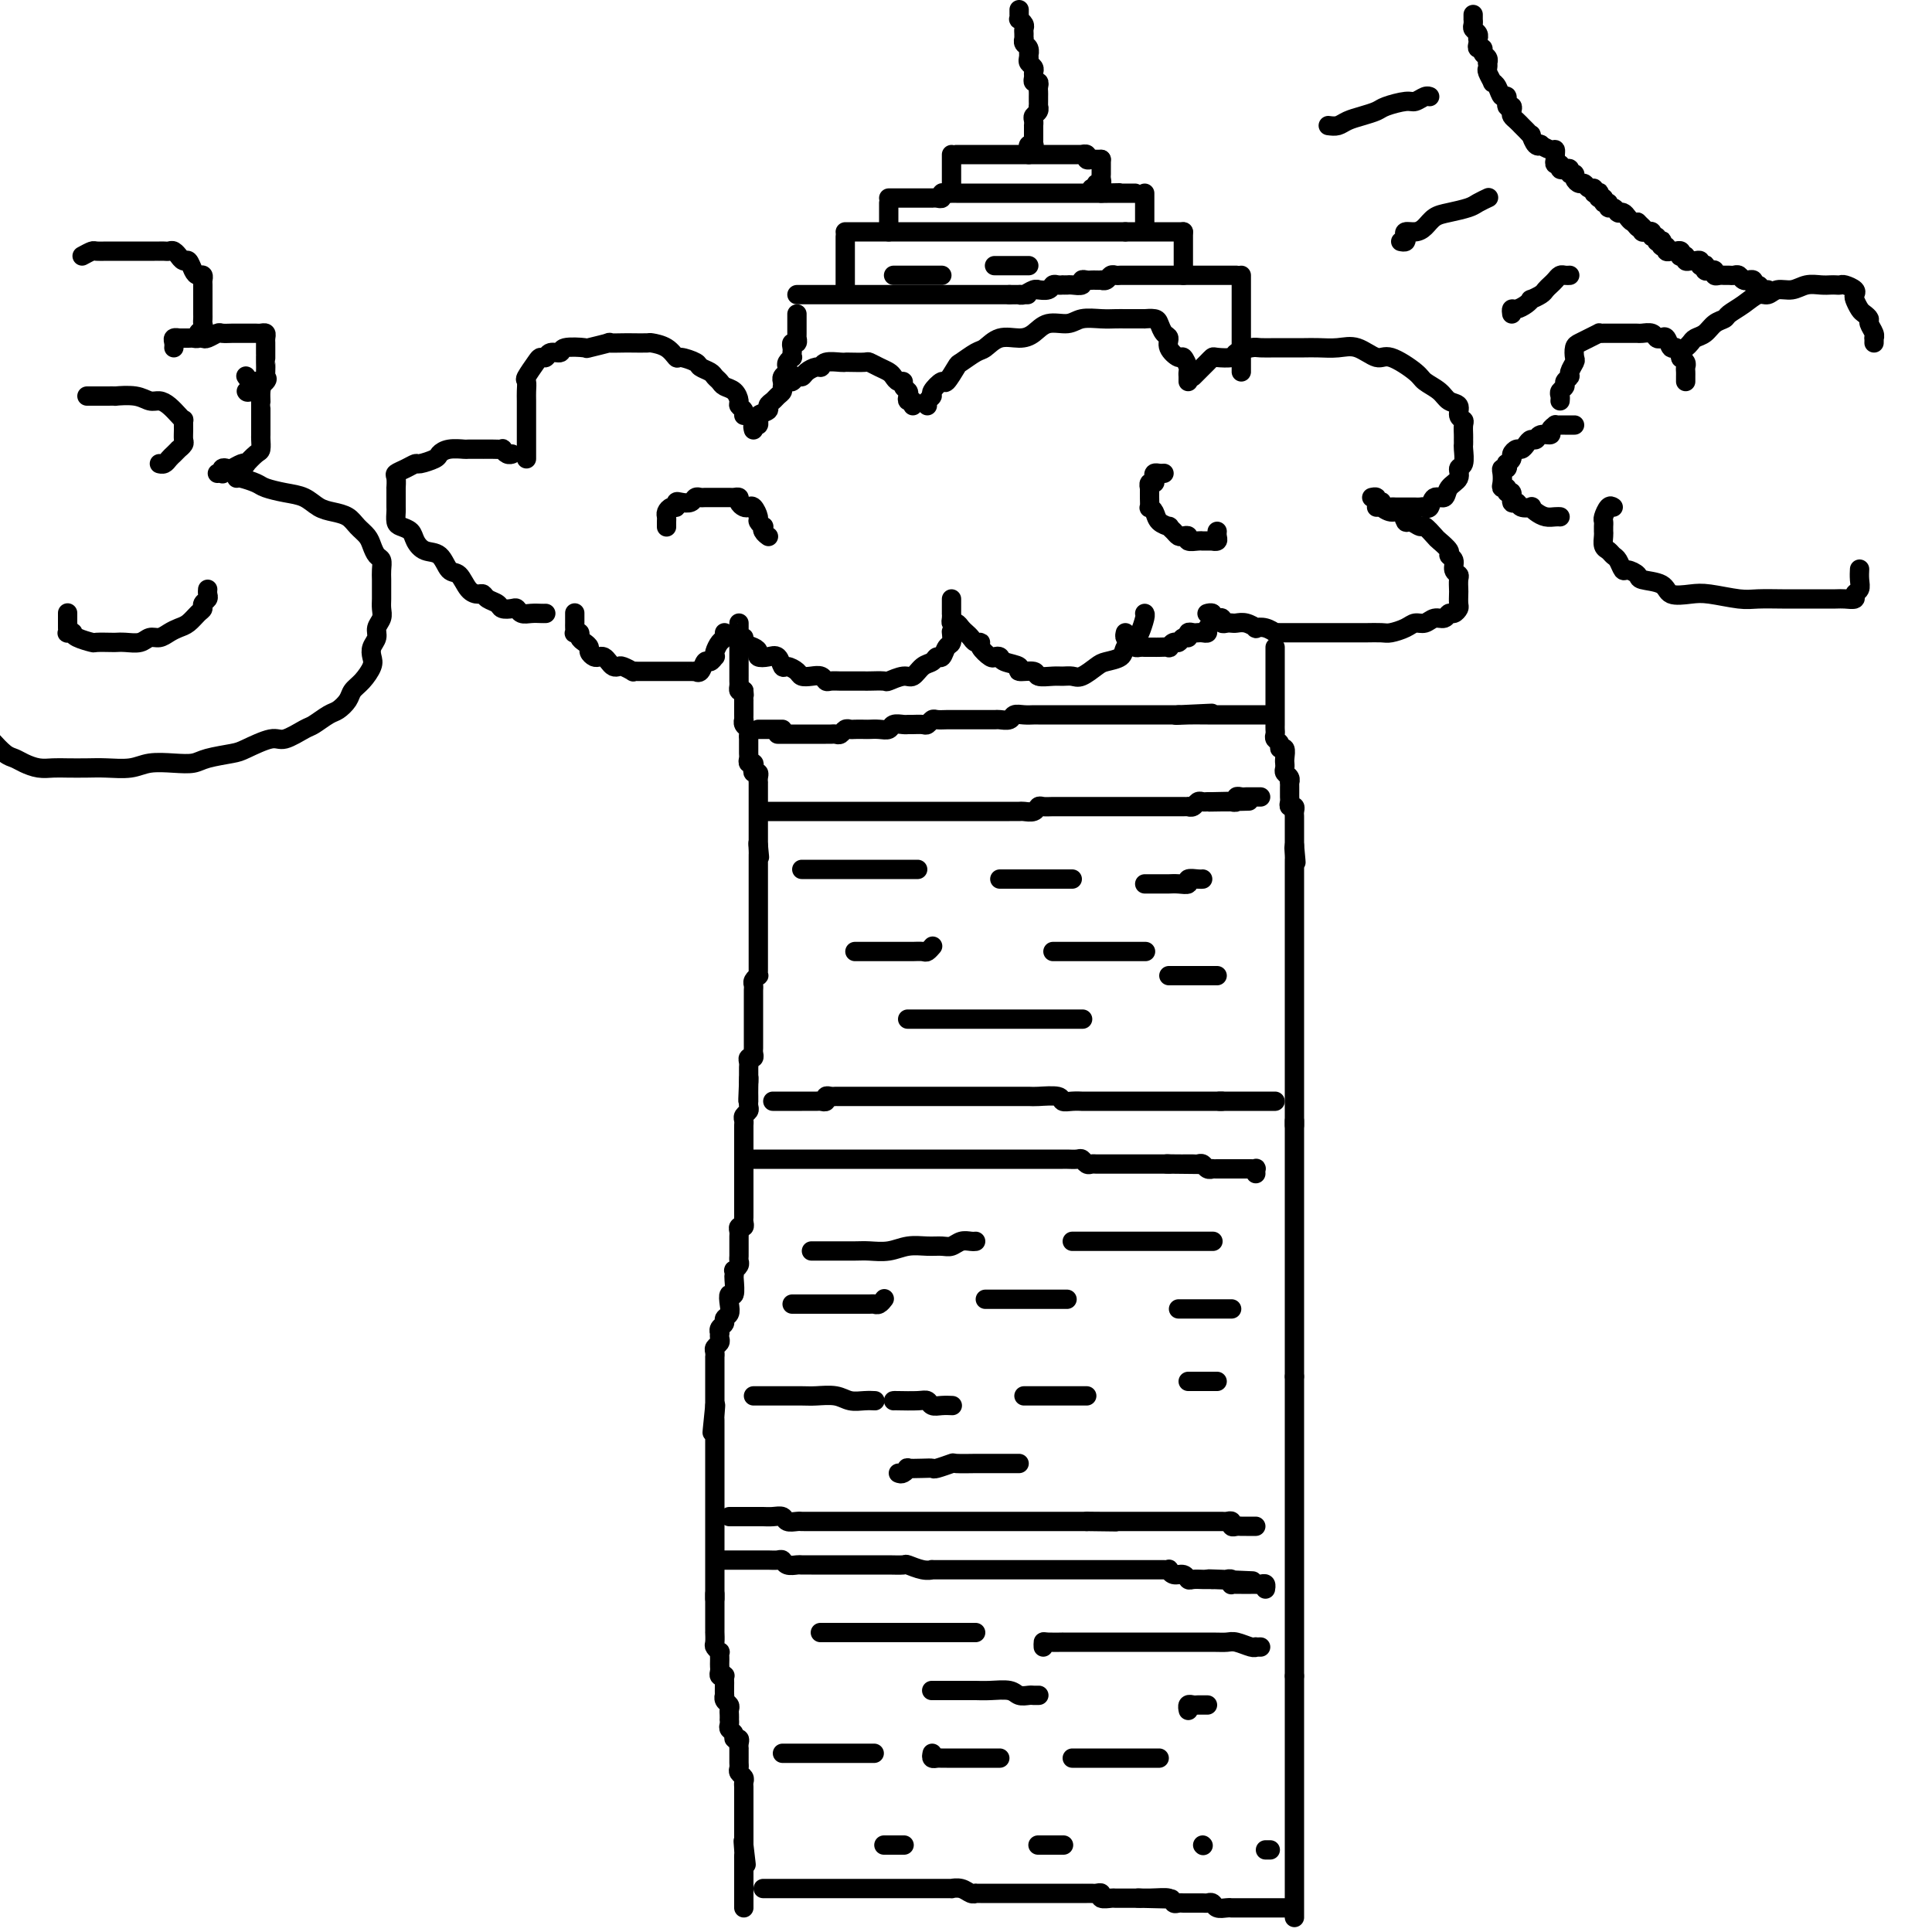 <svg viewBox='0 0 400 400' version='1.1' xmlns='http://www.w3.org/2000/svg' xmlns:xlink='http://www.w3.org/1999/xlink'><g fill='none' stroke='rgb(0,0,0)' stroke-width='4' stroke-linecap='round' stroke-linejoin='round'><path d='M119,127c0.000,-0.089 0.000,-0.178 0,0c-0.000,0.178 -0.001,0.622 0,1c0.001,0.378 0.004,0.689 0,1c-0.004,0.311 -0.016,0.622 0,1c0.016,0.378 0.060,0.822 0,1c-0.060,0.178 -0.222,0.089 0,0c0.222,-0.089 0.829,-0.179 1,0c0.171,0.179 -0.095,0.626 0,1c0.095,0.374 0.550,0.675 1,1c0.450,0.325 0.894,0.675 1,1c0.106,0.325 -0.126,0.626 0,1c0.126,0.374 0.611,0.822 1,1c0.389,0.178 0.682,0.086 1,0c0.318,-0.086 0.661,-0.168 1,0c0.339,0.168 0.673,0.585 1,1c0.327,0.415 0.647,0.829 1,1c0.353,0.171 0.739,0.098 1,0c0.261,-0.098 0.399,-0.222 1,0c0.601,0.222 1.666,0.792 2,1c0.334,0.208 -0.064,0.056 0,0c0.064,-0.056 0.591,-0.015 1,0c0.409,0.015 0.701,0.004 1,0c0.299,-0.004 0.604,-0.001 1,0c0.396,0.001 0.884,0.000 1,0c0.116,-0.000 -0.139,-0.000 0,0c0.139,0.000 0.671,0.000 1,0c0.329,-0.000 0.455,-0.000 1,0c0.545,0.000 1.509,0.000 2,0c0.491,-0.000 0.509,-0.001 1,0c0.491,0.001 1.455,0.002 2,0c0.545,-0.002 0.671,-0.008 1,0c0.329,0.008 0.861,0.031 1,0c0.139,-0.031 -0.117,-0.117 0,0c0.117,0.117 0.606,0.438 1,0c0.394,-0.438 0.693,-1.636 1,-2c0.307,-0.364 0.621,0.106 1,0c0.379,-0.106 0.823,-0.788 1,-1c0.177,-0.212 0.086,0.044 0,0c-0.086,-0.044 -0.167,-0.390 0,-1c0.167,-0.610 0.581,-1.483 1,-2c0.419,-0.517 0.844,-0.678 1,-1c0.156,-0.322 0.045,-0.806 0,-1c-0.045,-0.194 -0.022,-0.097 0,0'/><path d='M153,129c0.002,0.301 0.005,0.602 0,1c-0.005,0.398 -0.017,0.894 0,1c0.017,0.106 0.064,-0.179 0,0c-0.064,0.179 -0.237,0.821 0,1c0.237,0.179 0.885,-0.106 1,0c0.115,0.106 -0.303,0.603 0,1c0.303,0.397 1.328,0.693 2,1c0.672,0.307 0.992,0.626 1,1c0.008,0.374 -0.297,0.803 0,1c0.297,0.197 1.197,0.161 2,0c0.803,-0.161 1.510,-0.446 2,0c0.490,0.446 0.764,1.622 1,2c0.236,0.378 0.434,-0.043 1,0c0.566,0.043 1.500,0.551 2,1c0.500,0.449 0.567,0.838 1,1c0.433,0.162 1.233,0.096 2,0c0.767,-0.096 1.500,-0.222 2,0c0.500,0.222 0.766,0.792 1,1c0.234,0.208 0.434,0.056 1,0c0.566,-0.056 1.497,-0.015 2,0c0.503,0.015 0.576,0.004 1,0c0.424,-0.004 1.197,0.000 2,0c0.803,-0.000 1.636,-0.004 2,0c0.364,0.004 0.257,0.017 1,0c0.743,-0.017 2.334,-0.064 3,0c0.666,0.064 0.406,0.239 1,0c0.594,-0.239 2.043,-0.891 3,-1c0.957,-0.109 1.422,0.327 2,0c0.578,-0.327 1.268,-1.415 2,-2c0.732,-0.585 1.506,-0.666 2,-1c0.494,-0.334 0.707,-0.920 1,-1c0.293,-0.080 0.667,0.346 1,0c0.333,-0.346 0.625,-1.466 1,-2c0.375,-0.534 0.832,-0.483 1,-1c0.168,-0.517 0.045,-1.601 0,-2c-0.045,-0.399 -0.013,-0.114 0,0c0.013,0.114 0.006,0.057 0,0'/><path d='M197,124c0.000,0.341 0.000,0.683 0,1c-0.000,0.317 -0.001,0.611 0,1c0.001,0.389 0.003,0.874 0,1c-0.003,0.126 -0.012,-0.107 0,0c0.012,0.107 0.045,0.553 0,1c-0.045,0.447 -0.167,0.893 0,1c0.167,0.107 0.622,-0.125 1,0c0.378,0.125 0.680,0.607 1,1c0.320,0.393 0.658,0.695 1,1c0.342,0.305 0.687,0.611 1,1c0.313,0.389 0.594,0.861 1,1c0.406,0.139 0.935,-0.055 1,0c0.065,0.055 -0.336,0.357 0,1c0.336,0.643 1.409,1.625 2,2c0.591,0.375 0.702,0.143 1,0c0.298,-0.143 0.785,-0.197 1,0c0.215,0.197 0.160,0.645 1,1c0.840,0.355 2.575,0.617 3,1c0.425,0.383 -0.458,0.887 0,1c0.458,0.113 2.259,-0.166 3,0c0.741,0.166 0.424,0.778 1,1c0.576,0.222 2.045,0.053 3,0c0.955,-0.053 1.395,0.011 2,0c0.605,-0.011 1.374,-0.096 2,0c0.626,0.096 1.108,0.374 2,0c0.892,-0.374 2.193,-1.400 3,-2c0.807,-0.600 1.119,-0.775 2,-1c0.881,-0.225 2.331,-0.501 3,-1c0.669,-0.499 0.558,-1.219 1,-2c0.442,-0.781 1.439,-1.621 2,-2c0.561,-0.379 0.686,-0.298 1,-1c0.314,-0.702 0.815,-2.189 1,-3c0.185,-0.811 0.053,-0.946 0,-1c-0.053,-0.054 -0.026,-0.027 0,0'/><path d='M113,127c-0.250,0.008 -0.500,0.016 -1,0c-0.500,-0.016 -1.251,-0.056 -2,0c-0.749,0.056 -1.495,0.208 -2,0c-0.505,-0.208 -0.769,-0.776 -1,-1c-0.231,-0.224 -0.429,-0.102 -1,0c-0.571,0.102 -1.514,0.185 -2,0c-0.486,-0.185 -0.514,-0.639 -1,-1c-0.486,-0.361 -1.428,-0.630 -2,-1c-0.572,-0.370 -0.772,-0.842 -1,-1c-0.228,-0.158 -0.483,-0.000 -1,0c-0.517,0.000 -1.297,-0.156 -2,-1c-0.703,-0.844 -1.330,-2.375 -2,-3c-0.670,-0.625 -1.383,-0.342 -2,-1c-0.617,-0.658 -1.139,-2.257 -2,-3c-0.861,-0.743 -2.063,-0.632 -3,-1c-0.937,-0.368 -1.610,-1.216 -2,-2c-0.390,-0.784 -0.497,-1.505 -1,-2c-0.503,-0.495 -1.403,-0.765 -2,-1c-0.597,-0.235 -0.892,-0.435 -1,-1c-0.108,-0.565 -0.029,-1.494 0,-2c0.029,-0.506 0.008,-0.587 0,-1c-0.008,-0.413 -0.004,-1.157 0,-2c0.004,-0.843 0.007,-1.784 0,-2c-0.007,-0.216 -0.023,0.292 0,0c0.023,-0.292 0.084,-1.384 0,-2c-0.084,-0.616 -0.313,-0.757 0,-1c0.313,-0.243 1.169,-0.590 2,-1c0.831,-0.410 1.639,-0.884 2,-1c0.361,-0.116 0.276,0.127 1,0c0.724,-0.127 2.258,-0.622 3,-1c0.742,-0.378 0.694,-0.637 1,-1c0.306,-0.363 0.966,-0.829 2,-1c1.034,-0.171 2.440,-0.046 3,0c0.560,0.046 0.273,0.013 1,0c0.727,-0.013 2.467,-0.004 3,0c0.533,0.004 -0.142,0.005 0,0c0.142,-0.005 1.099,-0.015 2,0c0.901,0.015 1.744,0.057 2,0c0.256,-0.057 -0.076,-0.211 0,0c0.076,0.211 0.559,0.788 1,1c0.441,0.212 0.840,0.061 1,0c0.160,-0.061 0.080,-0.030 0,0'/><path d='M109,95c0.000,-0.344 0.000,-0.687 0,-1c-0.000,-0.313 -0.000,-0.595 0,-1c0.000,-0.405 0.000,-0.934 0,-1c-0.000,-0.066 -0.000,0.331 0,0c0.000,-0.331 0.000,-1.391 0,-2c-0.000,-0.609 -0.000,-0.768 0,-1c0.000,-0.232 0.001,-0.539 0,-1c-0.001,-0.461 -0.002,-1.077 0,-2c0.002,-0.923 0.007,-2.152 0,-3c-0.007,-0.848 -0.027,-1.313 0,-2c0.027,-0.687 0.102,-1.594 0,-2c-0.102,-0.406 -0.379,-0.309 0,-1c0.379,-0.691 1.416,-2.170 2,-3c0.584,-0.830 0.717,-1.011 1,-1c0.283,0.011 0.718,0.213 1,0c0.282,-0.213 0.411,-0.841 1,-1c0.589,-0.159 1.638,0.150 2,0c0.362,-0.150 0.038,-0.758 1,-1c0.962,-0.242 3.210,-0.117 4,0c0.790,0.117 0.121,0.228 1,0c0.879,-0.228 3.304,-0.793 4,-1c0.696,-0.207 -0.338,-0.056 0,0c0.338,0.056 2.047,0.017 3,0c0.953,-0.017 1.149,-0.011 2,0c0.851,0.011 2.359,0.026 3,0c0.641,-0.026 0.417,-0.095 1,0c0.583,0.095 1.972,0.354 3,1c1.028,0.646 1.694,1.679 2,2c0.306,0.321 0.253,-0.069 1,0c0.747,0.069 2.294,0.596 3,1c0.706,0.404 0.569,0.686 1,1c0.431,0.314 1.428,0.660 2,1c0.572,0.340 0.718,0.672 1,1c0.282,0.328 0.702,0.651 1,1c0.298,0.349 0.476,0.723 1,1c0.524,0.277 1.394,0.456 2,1c0.606,0.544 0.947,1.452 1,2c0.053,0.548 -0.182,0.734 0,1c0.182,0.266 0.780,0.610 1,1c0.220,0.390 0.063,0.826 0,1c-0.063,0.174 -0.031,0.087 0,0'/><path d='M156,89c-0.114,-0.455 -0.229,-0.909 0,-1c0.229,-0.091 0.801,0.183 1,0c0.199,-0.183 0.024,-0.823 0,-1c-0.024,-0.177 0.102,0.107 0,0c-0.102,-0.107 -0.431,-0.606 0,-1c0.431,-0.394 1.622,-0.683 2,-1c0.378,-0.317 -0.057,-0.662 0,-1c0.057,-0.338 0.607,-0.669 1,-1c0.393,-0.331 0.630,-0.662 1,-1c0.370,-0.338 0.873,-0.683 1,-1c0.127,-0.317 -0.120,-0.606 0,-1c0.120,-0.394 0.609,-0.893 1,-1c0.391,-0.107 0.686,0.177 1,0c0.314,-0.177 0.648,-0.817 1,-1c0.352,-0.183 0.722,0.091 1,0c0.278,-0.091 0.463,-0.546 1,-1c0.537,-0.454 1.426,-0.906 2,-1c0.574,-0.094 0.834,0.171 1,0c0.166,-0.171 0.237,-0.778 1,-1c0.763,-0.222 2.217,-0.060 3,0c0.783,0.060 0.895,0.019 1,0c0.105,-0.019 0.203,-0.016 1,0c0.797,0.016 2.294,0.046 3,0c0.706,-0.046 0.623,-0.166 1,0c0.377,0.166 1.215,0.618 2,1c0.785,0.382 1.516,0.694 2,1c0.484,0.306 0.722,0.607 1,1c0.278,0.393 0.597,0.879 1,1c0.403,0.121 0.892,-0.121 1,0c0.108,0.121 -0.163,0.606 0,1c0.163,0.394 0.762,0.698 1,1c0.238,0.302 0.116,0.603 0,1c-0.116,0.397 -0.227,0.890 0,1c0.227,0.110 0.792,-0.163 1,0c0.208,0.163 0.059,0.761 0,1c-0.059,0.239 -0.030,0.120 0,0'/><path d='M192,84c-0.128,-0.322 -0.257,-0.644 0,-1c0.257,-0.356 0.899,-0.747 1,-1c0.101,-0.253 -0.340,-0.367 0,-1c0.340,-0.633 1.460,-1.784 2,-2c0.540,-0.216 0.500,0.505 1,0c0.500,-0.505 1.539,-2.234 2,-3c0.461,-0.766 0.343,-0.569 1,-1c0.657,-0.431 2.091,-1.490 3,-2c0.909,-0.510 1.295,-0.470 2,-1c0.705,-0.530 1.729,-1.629 3,-2c1.271,-0.371 2.790,-0.012 4,0c1.210,0.012 2.112,-0.322 3,-1c0.888,-0.678 1.760,-1.698 3,-2c1.240,-0.302 2.846,0.115 4,0c1.154,-0.115 1.856,-0.763 3,-1c1.144,-0.237 2.731,-0.064 4,0c1.269,0.064 2.219,0.017 3,0c0.781,-0.017 1.393,-0.005 2,0c0.607,0.005 1.209,0.003 2,0c0.791,-0.003 1.770,-0.008 2,0c0.230,0.008 -0.288,0.029 0,0c0.288,-0.029 1.382,-0.107 2,0c0.618,0.107 0.761,0.401 1,1c0.239,0.599 0.575,1.504 1,2c0.425,0.496 0.941,0.585 1,1c0.059,0.415 -0.338,1.158 0,2c0.338,0.842 1.411,1.785 2,2c0.589,0.215 0.694,-0.297 1,0c0.306,0.297 0.814,1.404 1,2c0.186,0.596 0.050,0.682 0,1c-0.050,0.318 -0.013,0.869 0,1c0.013,0.131 0.004,-0.157 0,0c-0.004,0.157 -0.001,0.759 0,1c0.001,0.241 0.001,0.120 0,0'/><path d='M247,78c0.332,-0.332 0.664,-0.663 1,-1c0.336,-0.337 0.675,-0.678 1,-1c0.325,-0.322 0.634,-0.625 1,-1c0.366,-0.375 0.787,-0.822 1,-1c0.213,-0.178 0.216,-0.086 1,0c0.784,0.086 2.349,0.167 3,0c0.651,-0.167 0.390,-0.581 1,-1c0.610,-0.419 2.092,-0.844 3,-1c0.908,-0.156 1.242,-0.042 2,0c0.758,0.042 1.938,0.012 3,0c1.062,-0.012 2.005,-0.005 3,0c0.995,0.005 2.042,0.010 3,0c0.958,-0.010 1.829,-0.033 3,0c1.171,0.033 2.643,0.124 4,0c1.357,-0.124 2.599,-0.462 4,0c1.401,0.462 2.960,1.723 4,2c1.040,0.277 1.563,-0.430 3,0c1.437,0.430 3.790,1.998 5,3c1.210,1.002 1.276,1.438 2,2c0.724,0.562 2.107,1.250 3,2c0.893,0.750 1.297,1.562 2,2c0.703,0.438 1.705,0.502 2,1c0.295,0.498 -0.117,1.428 0,2c0.117,0.572 0.764,0.784 1,1c0.236,0.216 0.063,0.437 0,1c-0.063,0.563 -0.016,1.468 0,2c0.016,0.532 -0.000,0.691 0,1c0.000,0.309 0.016,0.768 0,1c-0.016,0.232 -0.064,0.235 0,1c0.064,0.765 0.239,2.290 0,3c-0.239,0.710 -0.894,0.605 -1,1c-0.106,0.395 0.337,1.290 0,2c-0.337,0.710 -1.452,1.234 -2,2c-0.548,0.766 -0.528,1.775 -1,2c-0.472,0.225 -1.436,-0.332 -2,0c-0.564,0.332 -0.729,1.553 -1,2c-0.271,0.447 -0.650,0.120 -1,0c-0.350,-0.120 -0.671,-0.032 -1,0c-0.329,0.032 -0.665,0.009 -1,0c-0.335,-0.009 -0.667,-0.003 -1,0c-0.333,0.003 -0.666,0.002 -1,0c-0.334,-0.002 -0.668,-0.004 -1,0c-0.332,0.004 -0.662,0.015 -1,0c-0.338,-0.015 -0.683,-0.056 -1,0c-0.317,0.056 -0.606,0.207 -1,0c-0.394,-0.207 -0.894,-0.774 -1,-1c-0.106,-0.226 0.182,-0.113 0,0c-0.182,0.113 -0.832,0.226 -1,0c-0.168,-0.226 0.147,-0.792 0,-1c-0.147,-0.208 -0.756,-0.060 -1,0c-0.244,0.060 -0.122,0.030 0,0'/><path d='M285,105c0.410,-0.009 0.820,-0.019 1,0c0.180,0.019 0.128,0.065 0,0c-0.128,-0.065 -0.334,-0.243 0,0c0.334,0.243 1.207,0.907 2,1c0.793,0.093 1.507,-0.383 2,0c0.493,0.383 0.766,1.626 1,2c0.234,0.374 0.428,-0.122 1,0c0.572,0.122 1.520,0.863 2,1c0.480,0.137 0.492,-0.328 1,0c0.508,0.328 1.513,1.449 2,2c0.487,0.551 0.455,0.533 1,1c0.545,0.467 1.666,1.421 2,2c0.334,0.579 -0.121,0.784 0,1c0.121,0.216 0.817,0.443 1,1c0.183,0.557 -0.147,1.444 0,2c0.147,0.556 0.771,0.783 1,1c0.229,0.217 0.062,0.425 0,1c-0.062,0.575 -0.020,1.517 0,2c0.020,0.483 0.016,0.507 0,1c-0.016,0.493 -0.045,1.457 0,2c0.045,0.543 0.164,0.666 0,1c-0.164,0.334 -0.610,0.878 -1,1c-0.390,0.122 -0.724,-0.178 -1,0c-0.276,0.178 -0.496,0.835 -1,1c-0.504,0.165 -1.294,-0.162 -2,0c-0.706,0.162 -1.329,0.814 -2,1c-0.671,0.186 -1.391,-0.094 -2,0c-0.609,0.094 -1.107,0.561 -2,1c-0.893,0.439 -2.183,0.850 -3,1c-0.817,0.150 -1.162,0.040 -2,0c-0.838,-0.040 -2.168,-0.011 -3,0c-0.832,0.011 -1.166,0.003 -2,0c-0.834,-0.003 -2.169,-0.001 -3,0c-0.831,0.001 -1.158,0.000 -2,0c-0.842,-0.000 -2.197,0.000 -3,0c-0.803,-0.000 -1.053,-0.000 -2,0c-0.947,0.000 -2.592,0.001 -3,0c-0.408,-0.001 0.421,-0.004 0,0c-0.421,0.004 -2.093,0.015 -3,0c-0.907,-0.015 -1.051,-0.056 -1,0c0.051,0.056 0.295,0.207 0,0c-0.295,-0.207 -1.129,-0.774 -2,-1c-0.871,-0.226 -1.777,-0.113 -2,0c-0.223,0.113 0.239,0.226 0,0c-0.239,-0.226 -1.178,-0.792 -2,-1c-0.822,-0.208 -1.526,-0.060 -2,0c-0.474,0.060 -0.718,0.030 -1,0c-0.282,-0.030 -0.601,-0.061 -1,0c-0.399,0.061 -0.878,0.213 -1,0c-0.122,-0.213 0.112,-0.793 0,-1c-0.112,-0.207 -0.570,-0.041 -1,0c-0.430,0.041 -0.833,-0.041 -1,0c-0.167,0.041 -0.097,0.207 0,0c0.097,-0.207 0.222,-0.788 0,-1c-0.222,-0.212 -0.791,-0.057 -1,0c-0.209,0.057 -0.060,0.016 0,0c0.060,-0.016 0.030,-0.008 0,0'/><path d='M251,127c-0.032,0.332 -0.064,0.663 0,1c0.064,0.337 0.224,0.679 0,1c-0.224,0.321 -0.833,0.622 -1,1c-0.167,0.378 0.109,0.832 0,1c-0.109,0.168 -0.603,0.049 -1,0c-0.397,-0.049 -0.698,-0.028 -1,0c-0.302,0.028 -0.606,0.064 -1,0c-0.394,-0.064 -0.879,-0.228 -1,0c-0.121,0.228 0.121,0.850 0,1c-0.121,0.150 -0.605,-0.170 -1,0c-0.395,0.170 -0.701,0.830 -1,1c-0.299,0.170 -0.591,-0.151 -1,0c-0.409,0.151 -0.935,0.772 -1,1c-0.065,0.228 0.333,0.061 0,0c-0.333,-0.061 -1.395,-0.016 -2,0c-0.605,0.016 -0.754,0.004 -1,0c-0.246,-0.004 -0.591,-0.000 -1,0c-0.409,0.000 -0.884,-0.003 -1,0c-0.116,0.003 0.128,0.011 0,0c-0.128,-0.011 -0.626,-0.040 -1,0c-0.374,0.040 -0.622,0.151 -1,0c-0.378,-0.151 -0.886,-0.562 -1,-1c-0.114,-0.438 0.165,-0.901 0,-1c-0.165,-0.099 -0.775,0.166 -1,0c-0.225,-0.166 -0.064,-0.762 0,-1c0.064,-0.238 0.032,-0.119 0,0'/><path d='M162,79c0.030,0.089 0.060,0.179 0,0c-0.060,-0.179 -0.208,-0.626 0,-1c0.208,-0.374 0.774,-0.674 1,-1c0.226,-0.326 0.113,-0.679 0,-1c-0.113,-0.321 -0.226,-0.611 0,-1c0.226,-0.389 0.792,-0.879 1,-1c0.208,-0.121 0.060,0.126 0,0c-0.060,-0.126 -0.030,-0.626 0,-1c0.030,-0.374 0.061,-0.621 0,-1c-0.061,-0.379 -0.212,-0.889 0,-1c0.212,-0.111 0.789,0.177 1,0c0.211,-0.177 0.057,-0.821 0,-1c-0.057,-0.179 -0.015,0.106 0,0c0.015,-0.106 0.004,-0.602 0,-1c-0.004,-0.398 -0.001,-0.699 0,-1c0.001,-0.301 0.000,-0.603 0,-1c-0.000,-0.397 -0.000,-0.890 0,-1c0.000,-0.110 0.000,0.163 0,0c-0.000,-0.163 -0.000,-0.761 0,-1c0.000,-0.239 0.000,-0.120 0,0'/><path d='M165,61c0.447,0.000 0.893,0.000 1,0c0.107,0.000 -0.126,0.000 0,0c0.126,-0.000 0.611,-0.000 1,0c0.389,0.000 0.682,0.000 1,0c0.318,0.000 0.663,-0.000 1,0c0.337,0.000 0.667,0.000 1,0c0.333,0.000 0.667,0.000 1,0c0.333,0.000 0.663,-0.000 1,0c0.337,0.000 0.682,0.000 1,0c0.318,0.000 0.610,0.000 1,0c0.390,0.000 0.878,0.000 1,0c0.122,-0.000 -0.122,0.000 0,0c0.122,0.000 0.611,-0.000 1,0c0.389,0.000 0.678,0.000 1,0c0.322,0.000 0.678,0.000 1,0c0.322,-0.000 0.610,-0.000 1,0c0.390,0.000 0.883,0.000 1,0c0.117,-0.000 -0.141,-0.000 0,0c0.141,0.000 0.682,0.000 1,0c0.318,-0.000 0.414,-0.000 1,0c0.586,0.000 1.662,0.000 2,0c0.338,-0.000 -0.063,-0.000 0,0c0.063,0.000 0.591,0.000 1,0c0.409,-0.000 0.701,-0.000 1,0c0.299,0.000 0.605,0.000 1,0c0.395,-0.000 0.879,-0.000 1,0c0.121,0.000 -0.123,0.000 0,0c0.123,-0.000 0.611,-0.000 1,0c0.389,0.000 0.678,0.000 1,0c0.322,-0.000 0.678,-0.000 1,0c0.322,0.000 0.611,0.000 1,0c0.389,-0.000 0.877,-0.000 1,0c0.123,0.000 -0.121,0.000 0,0c0.121,-0.000 0.606,-0.000 1,0c0.394,0.000 0.697,0.000 1,0c0.303,-0.000 0.606,-0.000 1,0c0.394,0.000 0.879,0.000 1,0c0.121,-0.000 -0.123,-0.000 0,0c0.123,0.000 0.611,0.000 1,0c0.389,-0.000 0.678,-0.000 1,0c0.322,0.000 0.678,0.000 1,0c0.322,-0.000 0.611,-0.000 1,0c0.389,0.000 0.877,0.000 1,0c0.123,-0.000 -0.121,-0.000 0,0c0.121,0.000 0.606,0.000 1,0c0.394,-0.000 0.697,-0.000 1,0c0.303,0.000 0.606,0.000 1,0c0.394,-0.000 0.879,-0.000 1,0c0.121,0.000 -0.122,0.000 0,0c0.122,-0.000 0.610,-0.000 1,0c0.390,0.000 0.683,0.000 1,0c0.317,0.000 0.659,0.000 1,0'/><path d='M209,61c6.970,-0.001 2.396,-0.004 1,0c-1.396,0.004 0.387,0.015 1,0c0.613,-0.015 0.057,-0.057 0,0c-0.057,0.057 0.384,0.212 1,0c0.616,-0.212 1.408,-0.793 2,-1c0.592,-0.207 0.984,-0.041 1,0c0.016,0.041 -0.346,-0.041 0,0c0.346,0.041 1.398,0.207 2,0c0.602,-0.207 0.753,-0.788 1,-1c0.247,-0.212 0.590,-0.057 1,0c0.410,0.057 0.888,0.016 1,0c0.112,-0.016 -0.143,-0.008 0,0c0.143,0.008 0.682,0.016 1,0c0.318,-0.016 0.414,-0.057 1,0c0.586,0.057 1.662,0.211 2,0c0.338,-0.211 -0.063,-0.789 0,-1c0.063,-0.211 0.591,-0.057 1,0c0.409,0.057 0.701,0.016 1,0c0.299,-0.016 0.605,-0.008 1,0c0.395,0.008 0.879,0.016 1,0c0.121,-0.016 -0.123,-0.057 0,0c0.123,0.057 0.611,0.211 1,0c0.389,-0.211 0.678,-0.789 1,-1c0.322,-0.211 0.678,-0.057 1,0c0.322,0.057 0.611,0.015 1,0c0.389,-0.015 0.877,-0.004 1,0c0.123,0.004 -0.121,0.001 0,0c0.121,-0.001 0.606,-0.000 1,0c0.394,0.000 0.697,0.000 1,0c0.303,-0.000 0.606,-0.000 1,0c0.394,0.000 0.879,0.000 1,0c0.121,-0.000 -0.123,-0.000 0,0c0.123,0.000 0.611,0.000 1,0c0.389,-0.000 0.678,-0.000 1,0c0.322,0.000 0.678,0.000 1,0c0.322,-0.000 0.611,-0.000 1,0c0.389,0.000 0.877,0.000 1,0c0.123,-0.000 -0.121,-0.000 0,0c0.121,0.000 0.606,0.000 1,0c0.394,-0.000 0.697,-0.000 1,0c0.303,0.000 0.606,0.000 1,0c0.394,-0.000 0.879,-0.000 1,0c0.121,0.000 -0.123,0.000 0,0c0.123,-0.000 0.611,-0.000 1,0c0.389,0.000 0.678,0.000 1,0c0.322,-0.000 0.678,-0.000 1,0c0.322,0.000 0.611,0.000 1,0c0.389,0.000 0.877,0.000 1,0c0.123,0.000 -0.121,0.000 0,0c0.121,0.000 0.606,0.000 1,0c0.394,0.000 0.698,0.000 1,0c0.302,0.000 0.603,0.000 1,0c0.397,0.000 0.890,0.000 1,0c0.110,0.000 -0.163,0.000 0,0c0.163,0.000 0.761,0.000 1,0c0.239,0.000 0.120,0.000 0,0'/><path d='M257,57c0.000,0.228 0.000,0.456 0,1c0.000,0.544 0.000,1.402 0,2c0.000,0.598 0.000,0.934 0,1c0.000,0.066 0.000,-0.137 0,0c0.000,0.137 0.000,0.615 0,1c0.000,0.385 0.000,0.677 0,1c0.000,0.323 0.000,0.678 0,1c0.000,0.322 0.000,0.611 0,1c0.000,0.389 0.000,0.877 0,1c0.000,0.123 0.000,-0.121 0,0c0.000,0.121 0.000,0.606 0,1c0.000,0.394 0.000,0.697 0,1c0.000,0.303 0.000,0.606 0,1c0.000,0.394 0.000,0.879 0,1c0.000,0.121 0.000,-0.121 0,0c0.000,0.121 0.000,0.606 0,1c0.000,0.394 0.000,0.697 0,1c0.000,0.303 0.000,0.606 0,1c0.000,0.394 0.000,0.880 0,1c0.000,0.120 0.000,-0.125 0,0c0.000,0.125 0.000,0.621 0,1c0.000,0.379 0.000,0.640 0,1c0.000,0.360 0.000,0.817 0,1c0.000,0.183 0.000,0.091 0,0'/><path d='M175,59c0.000,-0.303 0.000,-0.606 0,-1c0.000,-0.394 0.000,-0.879 0,-1c0.000,-0.121 0.000,0.123 0,0c0.000,-0.123 0.000,-0.611 0,-1c0.000,-0.389 0.000,-0.679 0,-1c0.000,-0.321 0.000,-0.674 0,-1c0.000,-0.326 0.000,-0.626 0,-1c0.000,-0.374 0.000,-0.821 0,-1c0.000,-0.179 0.000,-0.090 0,0c0.000,0.090 0.000,0.182 0,0c0.000,-0.182 0.000,-0.636 0,-1c0.000,-0.364 0.000,-0.636 0,-1c0.000,-0.364 0.000,-0.818 0,-1c0.000,-0.182 0.000,-0.091 0,0'/><path d='M175,48c0.362,0.000 0.723,0.000 1,0c0.277,0.000 0.468,0.000 1,0c0.532,-0.000 1.403,-0.000 2,0c0.597,0.000 0.919,0.000 1,0c0.081,-0.000 -0.081,-0.000 0,0c0.081,0.000 0.403,0.000 1,0c0.597,0.000 1.469,0.000 2,0c0.531,0.000 0.720,0.000 1,0c0.280,0.000 0.653,0.000 1,0c0.347,0.000 0.670,0.000 1,0c0.330,0.000 0.666,0.000 1,0c0.334,0.000 0.667,0.000 1,0c0.333,0.000 0.668,0.000 1,0c0.332,0.000 0.663,-0.000 1,0c0.337,0.000 0.682,0.000 1,0c0.318,0.000 0.610,0.000 1,0c0.390,0.000 0.878,0.000 1,0c0.122,0.000 -0.121,0.000 0,0c0.121,0.000 0.606,0.000 1,0c0.394,0.000 0.697,0.000 1,0c0.303,0.000 0.606,0.000 1,0c0.394,0.000 0.879,0.000 1,0c0.121,0.000 -0.122,0.000 0,0c0.122,0.000 0.610,0.000 1,0c0.390,0.000 0.682,0.000 1,0c0.318,0.000 0.663,0.000 1,0c0.337,0.000 0.667,0.000 1,0c0.333,0.000 0.667,0.000 1,0c0.333,0.000 0.663,0.000 1,0c0.337,0.000 0.681,0.000 1,0c0.319,0.000 0.613,0.000 1,0c0.387,0.000 0.867,0.000 1,0c0.133,0.000 -0.081,0.000 0,0c0.081,0.000 0.455,0.000 1,0c0.545,0.000 1.259,0.000 2,0c0.741,0.000 1.508,0.000 2,0c0.492,0.000 0.709,0.000 1,0c0.291,0.000 0.656,0.000 1,0c0.344,0.000 0.668,0.000 1,0c0.332,0.000 0.671,0.000 1,0c0.329,0.000 0.648,0.000 1,0c0.352,0.000 0.738,0.000 1,0c0.262,0.000 0.399,0.000 1,0c0.601,0.000 1.666,0.000 2,0c0.334,0.000 -0.064,0.000 0,0c0.064,0.000 0.590,0.000 1,0c0.410,0.000 0.705,0.000 1,0c0.295,0.000 0.590,0.000 1,0c0.410,0.000 0.936,0.000 1,0c0.064,0.000 -0.334,0.000 0,0c0.334,0.000 1.399,0.000 2,0c0.601,0.000 0.738,0.000 1,0c0.262,0.000 0.647,0.000 1,0c0.353,0.000 0.673,0.000 1,0c0.327,0.000 0.662,0.000 1,0c0.338,0.000 0.678,0.000 1,0c0.322,0.000 0.625,0.000 1,0c0.375,0.000 0.821,0.000 1,0c0.179,0.000 0.089,0.000 0,0'/><path d='M233,48c9.172,0.000 3.102,0.000 1,0c-2.102,-0.000 -0.235,-0.000 1,0c1.235,0.000 1.836,0.000 2,0c0.164,-0.000 -0.111,-0.000 0,0c0.111,0.000 0.608,0.000 1,0c0.392,0.000 0.679,0.000 1,0c0.321,0.000 0.678,0.000 1,0c0.322,0.000 0.611,0.000 1,0c0.389,0.000 0.878,0.000 1,0c0.122,0.000 -0.125,0.000 0,0c0.125,0.000 0.621,0.000 1,0c0.379,0.000 0.640,0.000 1,0c0.360,0.000 0.817,-0.000 1,0c0.183,0.000 0.091,0.000 0,0'/><path d='M245,48c0.000,0.331 0.000,0.662 0,1c0.000,0.338 0.000,0.682 0,1c0.000,0.318 0.000,0.610 0,1c-0.000,0.390 -0.000,0.878 0,1c0.000,0.122 0.000,-0.122 0,0c0.000,0.122 0.000,0.611 0,1c0.000,0.389 0.000,0.679 0,1c0.000,0.321 -0.000,0.675 0,1c0.000,0.325 0.000,0.623 0,1c-0.000,0.377 -0.000,0.832 0,1c0.000,0.168 0.000,0.048 0,0c-0.000,-0.048 0.000,-0.024 0,0'/><path d='M184,48c0.000,-0.332 0.000,-0.663 0,-1c0.000,-0.337 0.000,-0.678 0,-1c0.000,-0.322 0.000,-0.625 0,-1c0.000,-0.375 0.000,-0.822 0,-1c0.000,-0.178 0.000,-0.086 0,0c0.000,0.086 -0.000,0.167 0,0c0.000,-0.167 0.000,-0.584 0,-1c0.000,-0.416 0.000,-0.833 0,-1c0.000,-0.167 0.000,-0.083 0,0'/><path d='M184,41c0.331,0.000 0.662,0.000 1,0c0.338,-0.000 0.682,-0.000 1,0c0.318,0.000 0.610,0.000 1,0c0.390,-0.000 0.878,-0.000 1,0c0.122,0.000 -0.122,0.000 0,0c0.122,-0.000 0.611,-0.000 1,0c0.389,0.000 0.678,0.000 1,0c0.322,-0.000 0.677,-0.000 1,0c0.323,0.000 0.612,0.001 1,0c0.388,-0.001 0.874,-0.004 1,0c0.126,0.004 -0.107,0.015 0,0c0.107,-0.015 0.555,-0.057 1,0c0.445,0.057 0.889,0.211 1,0c0.111,-0.211 -0.111,-0.789 0,-1c0.111,-0.211 0.553,-0.057 1,0c0.447,0.057 0.897,0.015 1,0c0.103,-0.015 -0.140,-0.004 0,0c0.140,0.004 0.664,0.001 1,0c0.336,-0.001 0.485,-0.000 1,0c0.515,0.000 1.395,0.000 2,0c0.605,-0.000 0.935,-0.000 1,0c0.065,0.000 -0.136,0.000 0,0c0.136,-0.000 0.609,-0.000 1,0c0.391,0.000 0.700,0.000 1,0c0.300,-0.000 0.591,-0.000 1,0c0.409,0.000 0.935,0.000 1,0c0.065,-0.000 -0.333,-0.000 0,0c0.333,0.000 1.395,0.000 2,0c0.605,-0.000 0.754,-0.000 1,0c0.246,0.000 0.591,0.000 1,0c0.409,-0.000 0.883,-0.000 1,0c0.117,0.000 -0.123,0.000 0,0c0.123,-0.000 0.610,-0.000 1,0c0.390,0.000 0.682,0.000 1,0c0.318,-0.000 0.663,-0.000 1,0c0.337,0.000 0.667,0.000 1,0c0.333,-0.000 0.667,-0.000 1,0c0.333,0.000 0.663,0.000 1,0c0.337,0.000 0.682,-0.000 1,0c0.318,0.000 0.610,0.000 1,0c0.390,0.000 0.878,-0.000 1,0c0.122,0.000 -0.121,0.000 0,0c0.121,0.000 0.606,-0.000 1,0c0.394,0.000 0.697,0.000 1,0c0.303,0.000 0.606,-0.000 1,0c0.394,0.000 0.879,0.000 1,0c0.121,0.000 -0.122,-0.000 0,0c0.122,0.000 0.607,0.000 1,0c0.393,0.000 0.693,-0.000 1,0c0.307,0.000 0.621,0.000 1,0c0.379,0.000 0.823,-0.000 1,0c0.177,0.000 0.089,0.000 0,0'/><path d='M228,40c6.986,-0.155 2.450,-0.041 1,0c-1.450,0.041 0.185,0.011 1,0c0.815,-0.011 0.810,-0.003 1,0c0.190,0.003 0.577,0.001 1,0c0.423,-0.001 0.884,-0.000 1,0c0.116,0.000 -0.113,0.000 0,0c0.113,-0.000 0.569,-0.000 1,0c0.431,0.000 0.837,0.000 1,0c0.163,-0.000 0.081,-0.000 0,0'/><path d='M237,40c0.000,0.331 0.000,0.662 0,1c0.000,0.338 0.000,0.682 0,1c-0.000,0.318 0.000,0.611 0,1c-0.000,0.389 0.000,0.874 0,1c-0.000,0.126 0.000,-0.106 0,0c0.000,0.106 0.000,0.551 0,1c-0.000,0.449 0.000,0.904 0,1c0.000,0.096 0.000,-0.166 0,0c0.000,0.166 0.000,0.762 0,1c0.000,0.238 0.000,0.119 0,0'/><path d='M197,38c0.000,-0.341 0.000,-0.683 0,-1c0.000,-0.317 0.000,-0.610 0,-1c0.000,-0.390 0.000,-0.879 0,-1c0.000,-0.121 0.000,0.125 0,0c-0.000,-0.125 0.000,-0.621 0,-1c-0.000,-0.379 0.000,-0.640 0,-1c0.000,-0.360 0.000,-0.817 0,-1c0.000,-0.183 0.000,-0.091 0,0'/><path d='M198,32c0.372,0.000 0.744,0.000 1,0c0.256,0.000 0.397,0.000 1,0c0.603,0.000 1.667,0.000 2,0c0.333,0.000 -0.064,0.000 0,0c0.064,0.000 0.591,0.000 1,0c0.409,0.000 0.701,-0.000 1,0c0.299,0.000 0.605,0.000 1,0c0.395,-0.000 0.879,-0.000 1,0c0.121,0.000 -0.123,0.000 0,0c0.123,-0.000 0.611,-0.000 1,0c0.389,0.000 0.678,0.000 1,0c0.322,-0.000 0.678,-0.000 1,0c0.322,0.000 0.611,0.000 1,0c0.389,-0.000 0.877,-0.000 1,0c0.123,0.000 -0.121,0.000 0,0c0.121,-0.000 0.606,-0.000 1,0c0.394,0.000 0.697,0.000 1,0c0.303,-0.000 0.605,-0.000 1,0c0.395,0.000 0.883,0.000 1,0c0.117,-0.000 -0.136,-0.000 0,0c0.136,0.000 0.662,0.000 1,0c0.338,-0.000 0.490,-0.000 1,0c0.510,0.000 1.379,0.000 2,0c0.621,-0.000 0.993,-0.000 1,0c0.007,0.000 -0.353,0.000 0,0c0.353,-0.000 1.419,-0.001 2,0c0.581,0.001 0.677,0.004 1,0c0.323,-0.004 0.874,-0.015 1,0c0.126,0.015 -0.174,0.057 0,0c0.174,-0.057 0.821,-0.211 1,0c0.179,0.211 -0.109,0.789 0,1c0.109,0.211 0.617,0.057 1,0c0.383,-0.057 0.642,-0.015 1,0c0.358,0.015 0.817,0.004 1,0c0.183,-0.004 0.092,-0.002 0,0'/><path d='M228,33c-0.000,0.303 -0.000,0.606 0,1c0.000,0.394 0.001,0.880 0,1c-0.001,0.120 -0.004,-0.127 0,0c0.004,0.127 0.015,0.626 0,1c-0.015,0.374 -0.056,0.622 0,1c0.056,0.378 0.207,0.886 0,1c-0.207,0.114 -0.774,-0.166 -1,0c-0.226,0.166 -0.112,0.776 0,1c0.112,0.224 0.223,0.060 0,0c-0.223,-0.060 -0.778,-0.017 -1,0c-0.222,0.017 -0.111,0.009 0,0'/><path d='M213,32c0.030,-0.311 0.061,-0.622 0,-1c-0.061,-0.378 -0.212,-0.822 0,-1c0.212,-0.178 0.789,-0.089 1,0c0.211,0.089 0.057,0.177 0,0c-0.057,-0.177 -0.015,-0.621 0,-1c0.015,-0.379 0.004,-0.693 0,-1c-0.004,-0.307 -0.002,-0.607 0,-1c0.002,-0.393 0.004,-0.878 0,-1c-0.004,-0.122 -0.015,0.121 0,0c0.015,-0.121 0.057,-0.606 0,-1c-0.057,-0.394 -0.211,-0.697 0,-1c0.211,-0.303 0.789,-0.606 1,-1c0.211,-0.394 0.057,-0.879 0,-1c-0.057,-0.121 -0.015,0.123 0,0c0.015,-0.123 0.005,-0.611 0,-1c-0.005,-0.389 -0.005,-0.678 0,-1c0.005,-0.322 0.016,-0.678 0,-1c-0.016,-0.322 -0.057,-0.611 0,-1c0.057,-0.389 0.212,-0.878 0,-1c-0.212,-0.122 -0.793,0.122 -1,0c-0.207,-0.122 -0.042,-0.610 0,-1c0.042,-0.390 -0.040,-0.682 0,-1c0.040,-0.318 0.203,-0.663 0,-1c-0.203,-0.337 -0.772,-0.668 -1,-1c-0.228,-0.332 -0.114,-0.666 0,-1'/><path d='M213,12c-0.016,-3.271 -0.057,-1.450 0,-1c0.057,0.450 0.211,-0.471 0,-1c-0.211,-0.529 -0.789,-0.667 -1,-1c-0.211,-0.333 -0.056,-0.863 0,-1c0.056,-0.137 0.011,0.117 0,0c-0.011,-0.117 0.011,-0.605 0,-1c-0.011,-0.395 -0.056,-0.697 0,-1c0.056,-0.303 0.211,-0.607 0,-1c-0.211,-0.393 -0.789,-0.876 -1,-1c-0.211,-0.124 -0.057,0.111 0,0c0.057,-0.111 0.015,-0.568 0,-1c-0.015,-0.432 -0.004,-0.838 0,-1c0.004,-0.162 0.002,-0.081 0,0'/><path d='M153,133c0.000,0.341 0.000,0.683 0,1c-0.000,0.317 -0.000,0.610 0,1c0.000,0.390 0.000,0.878 0,1c-0.000,0.122 -0.000,-0.121 0,0c0.000,0.121 0.000,0.606 0,1c-0.000,0.394 -0.000,0.697 0,1c0.000,0.303 0.000,0.606 0,1c-0.000,0.394 -0.001,0.880 0,1c0.001,0.120 0.003,-0.125 0,0c-0.003,0.125 -0.011,0.621 0,1c0.011,0.379 0.041,0.640 0,1c-0.041,0.360 -0.155,0.817 0,1c0.155,0.183 0.577,0.091 1,0'/><path d='M154,143c0.155,1.709 0.041,0.983 0,1c-0.041,0.017 -0.011,0.778 0,1c0.011,0.222 0.003,-0.094 0,0c-0.003,0.094 -0.001,0.599 0,1c0.001,0.401 -0.001,0.699 0,1c0.001,0.301 0.004,0.606 0,1c-0.004,0.394 -0.015,0.879 0,1c0.015,0.121 0.057,-0.121 0,0c-0.057,0.121 -0.211,0.606 0,1c0.211,0.394 0.789,0.697 1,1c0.211,0.303 0.057,0.606 0,1c-0.057,0.394 -0.015,0.879 0,1c0.015,0.121 0.004,-0.123 0,0c-0.004,0.123 -0.002,0.611 0,1c0.002,0.389 0.004,0.678 0,1c-0.004,0.322 -0.015,0.677 0,1c0.015,0.323 0.056,0.612 0,1c-0.056,0.388 -0.207,0.874 0,1c0.207,0.126 0.774,-0.107 1,0c0.226,0.107 0.113,0.554 0,1c-0.113,0.446 -0.226,0.889 0,1c0.226,0.111 0.793,-0.111 1,0c0.207,0.111 0.056,0.554 0,1c-0.056,0.446 -0.015,0.893 0,1c0.015,0.107 0.004,-0.126 0,0c-0.004,0.126 -0.001,0.612 0,1c0.001,0.388 0.000,0.679 0,1c-0.000,0.321 -0.000,0.674 0,1c0.000,0.326 0.000,0.626 0,1c-0.000,0.374 -0.000,0.821 0,1c0.000,0.179 0.000,0.089 0,0c-0.000,-0.089 -0.000,-0.178 0,0c0.000,0.178 0.000,0.621 0,1c-0.000,0.379 -0.000,0.693 0,1c0.000,0.307 0.000,0.607 0,1c-0.000,0.393 -0.000,0.879 0,1c0.000,0.121 0.000,-0.122 0,0c-0.000,0.122 -0.000,0.610 0,1c0.000,0.390 0.000,0.682 0,1c-0.000,0.318 -0.000,0.662 0,1c0.000,0.338 0.000,0.669 0,1'/><path d='M157,175c0.464,4.904 0.124,1.164 0,0c-0.124,-1.164 -0.033,0.248 0,1c0.033,0.752 0.009,0.846 0,1c-0.009,0.154 -0.002,0.370 0,1c0.002,0.630 0.001,1.674 0,2c-0.001,0.326 -0.000,-0.066 0,0c0.000,0.066 0.000,0.591 0,1c-0.000,0.409 -0.000,0.701 0,1c0.000,0.299 0.000,0.605 0,1c-0.000,0.395 -0.000,0.879 0,1c0.000,0.121 0.000,-0.123 0,0c-0.000,0.123 -0.000,0.611 0,1c0.000,0.389 0.000,0.678 0,1c-0.000,0.322 -0.000,0.678 0,1c0.000,0.322 0.000,0.610 0,1c-0.000,0.390 -0.000,0.883 0,1c0.000,0.117 -0.000,-0.141 0,0c0.000,0.141 0.000,0.682 0,1c-0.000,0.318 -0.000,0.414 0,1c0.000,0.586 0.000,1.662 0,2c-0.000,0.338 -0.000,-0.063 0,0c0.000,0.063 0.000,0.591 0,1c-0.000,0.409 -0.000,0.701 0,1c0.000,0.299 0.000,0.605 0,1c-0.000,0.395 -0.000,0.879 0,1c0.000,0.121 0.000,-0.123 0,0c-0.000,0.123 -0.000,0.611 0,1c0.000,0.389 0.001,0.678 0,1c-0.001,0.322 -0.004,0.678 0,1c0.004,0.322 0.015,0.611 0,1c-0.015,0.389 -0.057,0.877 0,1c0.057,0.123 0.211,-0.121 0,0c-0.211,0.121 -0.789,0.606 -1,1c-0.211,0.394 -0.057,0.697 0,1c0.057,0.303 0.015,0.606 0,1c-0.015,0.394 -0.004,0.879 0,1c0.004,0.121 0.001,-0.123 0,0c-0.001,0.123 -0.000,0.612 0,1c0.000,0.388 0.000,0.677 0,1c-0.000,0.323 -0.000,0.682 0,1c0.000,0.318 0.000,0.596 0,1c-0.000,0.404 -0.000,0.935 0,1c0.000,0.065 0.000,-0.337 0,0c-0.000,0.337 -0.000,1.414 0,2c0.000,0.586 0.000,0.682 0,1c-0.000,0.318 -0.000,0.858 0,1c0.000,0.142 0.001,-0.116 0,0c-0.001,0.116 -0.004,0.605 0,1c0.004,0.395 0.015,0.697 0,1c-0.015,0.303 -0.057,0.606 0,1c0.057,0.394 0.211,0.879 0,1c-0.211,0.121 -0.789,-0.122 -1,0c-0.211,0.122 -0.057,0.610 0,1c0.057,0.390 0.015,0.682 0,1c-0.015,0.318 -0.004,0.663 0,1c0.004,0.337 0.001,0.668 0,1c-0.001,0.332 -0.001,0.666 0,1'/><path d='M155,224c-0.309,7.548 -0.083,1.916 0,0c0.083,-1.916 0.022,-0.118 0,1c-0.022,1.118 -0.005,1.556 0,2c0.005,0.444 -0.002,0.892 0,1c0.002,0.108 0.015,-0.126 0,0c-0.015,0.126 -0.057,0.611 0,1c0.057,0.389 0.211,0.682 0,1c-0.211,0.318 -0.789,0.663 -1,1c-0.211,0.337 -0.057,0.667 0,1c0.057,0.333 0.015,0.667 0,1c-0.015,0.333 -0.004,0.663 0,1c0.004,0.337 0.001,0.682 0,1c-0.001,0.318 -0.000,0.610 0,1c0.000,0.390 0.000,0.878 0,1c-0.000,0.122 -0.000,-0.121 0,0c0.000,0.121 0.000,0.606 0,1c-0.000,0.394 -0.000,0.697 0,1c0.000,0.303 0.000,0.606 0,1c-0.000,0.394 -0.000,0.879 0,1c0.000,0.121 0.000,-0.123 0,0c-0.000,0.123 -0.000,0.611 0,1c0.000,0.389 -0.000,0.678 0,1c0.000,0.322 0.000,0.678 0,1c-0.000,0.322 -0.000,0.611 0,1c0.000,0.389 0.000,0.877 0,1c-0.000,0.123 -0.000,-0.121 0,0c0.000,0.121 0.000,0.606 0,1c-0.000,0.394 -0.000,0.697 0,1c0.000,0.303 0.000,0.606 0,1c-0.000,0.394 -0.000,0.879 0,1c0.000,0.121 0.001,-0.121 0,0c-0.001,0.121 -0.004,0.606 0,1c0.004,0.394 0.015,0.697 0,1c-0.015,0.303 -0.057,0.605 0,1c0.057,0.395 0.211,0.883 0,1c-0.211,0.117 -0.789,-0.137 -1,0c-0.211,0.137 -0.057,0.667 0,1c0.057,0.333 0.015,0.471 0,1c-0.015,0.529 -0.003,1.451 0,2c0.003,0.549 -0.003,0.726 0,1c0.003,0.274 0.015,0.647 0,1c-0.015,0.353 -0.056,0.687 0,1c0.056,0.313 0.211,0.606 0,1c-0.211,0.394 -0.788,0.888 -1,1c-0.212,0.112 -0.061,-0.157 0,0c0.061,0.157 0.030,0.741 0,1c-0.030,0.259 -0.060,0.191 0,1c0.060,0.809 0.208,2.493 0,3c-0.208,0.507 -0.773,-0.162 -1,0c-0.227,0.162 -0.117,1.156 0,2c0.117,0.844 0.242,1.536 0,2c-0.242,0.464 -0.849,0.698 -1,1c-0.151,0.302 0.155,0.672 0,1c-0.155,0.328 -0.773,0.613 -1,1c-0.227,0.387 -0.065,0.877 0,1c0.065,0.123 0.031,-0.122 0,0c-0.031,0.122 -0.061,0.611 0,1c0.061,0.389 0.212,0.678 0,1c-0.212,0.322 -0.789,0.678 -1,1c-0.211,0.322 -0.057,0.610 0,1c0.057,0.390 0.015,0.883 0,1c-0.015,0.117 -0.004,-0.141 0,0c0.004,0.141 0.001,0.682 0,1c-0.001,0.318 -0.000,0.414 0,1c0.000,0.586 0.000,1.661 0,2c-0.000,0.339 -0.000,-0.059 0,0c0.000,0.059 0.000,0.575 0,1c-0.000,0.425 -0.000,0.757 0,1c0.000,0.243 0.000,0.395 0,1c-0.000,0.605 -0.000,1.663 0,2c0.000,0.337 0.000,-0.047 0,0c-0.000,0.047 -0.000,0.523 0,1'/><path d='M148,291c-1.083,10.548 -0.290,3.418 0,1c0.290,-2.418 0.078,-0.123 0,1c-0.078,1.123 -0.021,1.074 0,1c0.021,-0.074 0.006,-0.174 0,0c-0.006,0.174 -0.001,0.620 0,1c0.001,0.380 0.000,0.692 0,1c-0.000,0.308 -0.000,0.611 0,1c0.000,0.389 0.000,0.864 0,1c-0.000,0.136 -0.000,-0.066 0,0c0.000,0.066 0.000,0.399 0,1c-0.000,0.601 -0.000,1.471 0,2c0.000,0.529 0.000,0.719 0,1c-0.000,0.281 -0.000,0.654 0,1c0.000,0.346 0.000,0.666 0,1c-0.000,0.334 -0.000,0.681 0,1c0.000,0.319 0.000,0.609 0,1c-0.000,0.391 -0.000,0.882 0,1c0.000,0.118 0.000,-0.136 0,0c-0.000,0.136 -0.000,0.663 0,1c0.000,0.337 0.000,0.486 0,1c-0.000,0.514 -0.000,1.395 0,2c0.000,0.605 0.000,0.936 0,1c-0.000,0.064 -0.000,-0.137 0,0c0.000,0.137 0.000,0.614 0,1c-0.000,0.386 -0.000,0.681 0,1c0.000,0.319 0.000,0.663 0,1c0.000,0.337 -0.000,0.669 0,1c0.000,0.331 0.000,0.662 0,1c0.000,0.338 -0.000,0.682 0,1c0.000,0.318 0.000,0.610 0,1c0.000,0.390 -0.000,0.878 0,1c0.000,0.122 0.000,-0.122 0,0c0.000,0.122 -0.000,0.611 0,1c0.000,0.389 0.000,0.678 0,1c0.000,0.322 -0.000,0.677 0,1c0.000,0.323 0.000,0.615 0,1c0.000,0.385 -0.000,0.864 0,1c0.000,0.136 0.000,-0.069 0,0c0.000,0.069 -0.000,0.414 0,1c0.000,0.586 0.000,1.415 0,2c0.000,0.585 -0.000,0.928 0,1c0.000,0.072 0.000,-0.125 0,0c0.000,0.125 -0.000,0.572 0,1c0.000,0.428 0.000,0.837 0,1c0.000,0.163 0.000,0.082 0,0'/><path d='M264,134c0.000,0.303 0.000,0.606 0,1c-0.000,0.394 -0.000,0.879 0,1c0.000,0.121 0.000,-0.122 0,0c-0.000,0.122 -0.000,0.610 0,1c0.000,0.390 0.000,0.682 0,1c-0.000,0.318 -0.000,0.663 0,1c0.000,0.337 0.000,0.667 0,1c-0.000,0.333 -0.000,0.667 0,1c0.000,0.333 0.000,0.663 0,1c-0.000,0.337 -0.000,0.682 0,1c0.000,0.318 0.000,0.610 0,1c-0.000,0.390 -0.000,0.878 0,1c0.000,0.122 0.000,-0.121 0,0c-0.000,0.121 -0.000,0.606 0,1c0.000,0.394 0.000,0.697 0,1c-0.000,0.303 -0.000,0.606 0,1c0.000,0.394 0.000,0.879 0,1c-0.000,0.121 -0.001,-0.122 0,0c0.001,0.122 0.004,0.610 0,1c-0.004,0.390 -0.016,0.683 0,1c0.016,0.317 0.061,0.658 0,1c-0.061,0.342 -0.227,0.687 0,1c0.227,0.313 0.845,0.596 1,1c0.155,0.404 -0.155,0.931 0,1c0.155,0.069 0.774,-0.318 1,0c0.226,0.318 0.060,1.342 0,2c-0.060,0.658 -0.012,0.949 0,1c0.012,0.051 -0.011,-0.140 0,0c0.011,0.140 0.055,0.611 0,1c-0.055,0.389 -0.211,0.696 0,1c0.211,0.304 0.789,0.606 1,1c0.211,0.394 0.057,0.879 0,1c-0.057,0.121 -0.015,-0.123 0,0c0.015,0.123 0.003,0.611 0,1c-0.003,0.389 0.003,0.678 0,1c-0.003,0.322 -0.015,0.678 0,1c0.015,0.322 0.057,0.611 0,1c-0.057,0.389 -0.211,0.877 0,1c0.211,0.123 0.789,-0.121 1,0c0.211,0.121 0.057,0.606 0,1c-0.057,0.394 -0.015,0.697 0,1c0.015,0.303 0.004,0.606 0,1c-0.004,0.394 -0.001,0.879 0,1c0.001,0.121 0.000,-0.122 0,0c-0.000,0.122 -0.000,0.607 0,1c0.000,0.393 0.000,0.693 0,1c-0.000,0.307 -0.000,0.621 0,1c0.000,0.379 0.000,0.823 0,1c-0.000,0.177 -0.000,0.089 0,0'/><path d='M268,175c0.619,6.522 0.166,2.326 0,1c-0.166,-1.326 -0.044,0.218 0,1c0.044,0.782 0.012,0.801 0,1c-0.012,0.199 -0.003,0.578 0,1c0.003,0.422 0.001,0.886 0,1c-0.001,0.114 -0.000,-0.123 0,0c0.000,0.123 0.000,0.607 0,1c-0.000,0.393 -0.000,0.697 0,1c0.000,0.303 0.000,0.606 0,1c-0.000,0.394 -0.000,0.879 0,1c0.000,0.121 0.000,-0.123 0,0c-0.000,0.123 -0.000,0.611 0,1c0.000,0.389 0.000,0.678 0,1c-0.000,0.322 -0.000,0.678 0,1c0.000,0.322 0.000,0.611 0,1c-0.000,0.389 -0.000,0.878 0,1c0.000,0.122 0.000,-0.122 0,0c-0.000,0.122 -0.000,0.610 0,1c0.000,0.390 0.000,0.680 0,1c-0.000,0.320 -0.000,0.668 0,1c0.000,0.332 0.000,0.649 0,1c-0.000,0.351 -0.000,0.738 0,1c0.000,0.262 0.000,0.399 0,1c-0.000,0.601 -0.000,1.667 0,2c0.000,0.333 0.000,-0.066 0,0c-0.000,0.066 -0.000,0.596 0,1c0.000,0.404 0.000,0.682 0,1c-0.000,0.318 -0.000,0.677 0,1c0.000,0.323 0.000,0.611 0,1c-0.000,0.389 -0.000,0.878 0,1c0.000,0.122 0.000,-0.122 0,0c-0.000,0.122 -0.000,0.610 0,1c0.000,0.390 0.000,0.682 0,1c-0.000,0.318 -0.000,0.663 0,1c0.000,0.337 0.000,0.667 0,1c-0.000,0.333 -0.000,0.667 0,1c0.000,0.333 0.000,0.663 0,1c-0.000,0.337 -0.000,0.682 0,1c0.000,0.318 0.000,0.610 0,1c-0.000,0.390 -0.000,0.878 0,1c0.000,0.122 0.000,-0.121 0,0c-0.000,0.121 -0.000,0.606 0,1c0.000,0.394 0.000,0.696 0,1c-0.000,0.304 -0.000,0.610 0,1c0.000,0.390 0.000,0.865 0,1c-0.000,0.135 -0.000,-0.070 0,0c0.000,0.070 0.000,0.414 0,1c-0.000,0.586 -0.000,1.414 0,2c0.000,0.586 0.000,0.931 0,1c-0.000,0.069 -0.000,-0.136 0,0c0.000,0.136 0.000,0.615 0,1c-0.000,0.385 -0.000,0.677 0,1c0.000,0.323 0.000,0.678 0,1c-0.000,0.322 -0.000,0.610 0,1c0.000,0.390 0.000,0.883 0,1c-0.000,0.117 -0.000,-0.141 0,0c0.000,0.141 0.000,0.682 0,1c-0.000,0.318 -0.000,0.414 0,1c0.000,0.586 0.000,1.663 0,2c-0.000,0.337 -0.000,-0.064 0,0c0.000,0.064 0.000,0.595 0,1c-0.000,0.405 -0.000,0.686 0,1c0.000,0.314 0.000,0.661 0,1c-0.000,0.339 -0.000,0.668 0,1c0.000,0.332 0.000,0.666 0,1'/><path d='M268,233c0.000,8.925 0.000,2.237 0,0c0.000,-2.237 0.000,-0.022 0,1c0.000,1.022 0.000,0.851 0,1c0.000,0.149 0.000,0.617 0,1c0.000,0.383 0.000,0.681 0,1c0.000,0.319 0.000,0.659 0,1c0.000,0.341 0.000,0.683 0,1c0.000,0.317 0.000,0.610 0,1c0.000,0.390 0.000,0.878 0,1c0.000,0.122 0.000,-0.122 0,0c0.000,0.122 0.000,0.611 0,1c0.000,0.389 0.000,0.678 0,1c0.000,0.322 0.000,0.678 0,1c0.000,0.322 0.000,0.611 0,1c-0.000,0.389 -0.000,0.877 0,1c0.000,0.123 0.000,-0.121 0,0c-0.000,0.121 -0.000,0.606 0,1c0.000,0.394 0.000,0.697 0,1c-0.000,0.303 -0.000,0.606 0,1c0.000,0.394 0.000,0.878 0,1c-0.000,0.122 -0.000,-0.117 0,0c0.000,0.117 0.000,0.591 0,1c-0.000,0.409 -0.000,0.754 0,1c0.000,0.246 0.000,0.395 0,1c-0.000,0.605 -0.000,1.667 0,2c0.000,0.333 0.000,-0.065 0,0c-0.000,0.065 -0.000,0.591 0,1c0.000,0.409 0.000,0.701 0,1c-0.000,0.299 -0.000,0.605 0,1c0.000,0.395 0.000,0.879 0,1c-0.000,0.121 -0.000,-0.121 0,0c0.000,0.121 0.000,0.606 0,1c-0.000,0.394 -0.000,0.697 0,1c0.000,0.303 0.000,0.606 0,1c-0.000,0.394 -0.000,0.879 0,1c0.000,0.121 0.000,-0.123 0,0c-0.000,0.123 -0.000,0.611 0,1c0.000,0.389 0.000,0.678 0,1c-0.000,0.322 -0.000,0.678 0,1c0.000,0.322 0.000,0.611 0,1c-0.000,0.389 -0.000,0.877 0,1c0.000,0.123 0.000,-0.121 0,0c-0.000,0.121 -0.000,0.606 0,1c0.000,0.394 0.000,0.697 0,1c-0.000,0.303 -0.000,0.606 0,1c0.000,0.394 0.000,0.879 0,1c-0.000,0.121 -0.000,-0.121 0,0c0.000,0.121 0.000,0.605 0,1c-0.000,0.395 -0.000,0.701 0,1c0.000,0.299 0.000,0.591 0,1c-0.000,0.409 -0.000,0.935 0,1c0.000,0.065 0.000,-0.333 0,0c-0.000,0.333 -0.000,1.395 0,2c0.000,0.605 0.000,0.754 0,1c-0.000,0.246 -0.000,0.591 0,1c0.000,0.409 0.000,0.883 0,1c-0.000,0.117 -0.000,-0.123 0,0c0.000,0.123 0.000,0.607 0,1c-0.000,0.393 -0.000,0.693 0,1c0.000,0.307 0.000,0.621 0,1c-0.000,0.379 -0.000,0.823 0,1c0.000,0.177 0.000,0.089 0,0'/><path d='M268,285c0.000,8.223 0.000,2.781 0,1c0.000,-1.781 0.000,0.100 0,1c0.000,0.900 0.000,0.818 0,1c0.000,0.182 0.000,0.626 0,1c0.000,0.374 0.000,0.678 0,1c0.000,0.322 0.000,0.664 0,1c0.000,0.336 0.000,0.668 0,1c0.000,0.332 0.000,0.666 0,1c0.000,0.334 0.000,0.668 0,1c0.000,0.332 0.000,0.663 0,1c0.000,0.337 0.000,0.682 0,1c0.000,0.318 0.000,0.610 0,1c0.000,0.390 0.000,0.877 0,1c0.000,0.123 0.000,-0.117 0,0c-0.000,0.117 -0.000,0.591 0,1c0.000,0.409 0.000,0.754 0,1c-0.000,0.246 -0.000,0.395 0,1c0.000,0.605 0.000,1.668 0,2c-0.000,0.332 -0.000,-0.065 0,0c0.000,0.065 0.000,0.594 0,1c-0.000,0.406 -0.000,0.690 0,1c0.000,0.310 0.000,0.646 0,1c-0.000,0.354 -0.000,0.726 0,1c0.000,0.274 0.000,0.451 0,1c-0.000,0.549 -0.000,1.471 0,2c0.000,0.529 0.000,0.667 0,1c-0.000,0.333 -0.000,0.863 0,1c0.000,0.137 0.000,-0.117 0,0c-0.000,0.117 -0.000,0.605 0,1c0.000,0.395 0.000,0.697 0,1c-0.000,0.303 -0.000,0.606 0,1c0.000,0.394 0.000,0.879 0,1c-0.000,0.121 -0.000,-0.121 0,0c0.000,0.121 0.000,0.605 0,1c-0.000,0.395 -0.000,0.701 0,1c0.000,0.299 0.000,0.591 0,1c-0.000,0.409 -0.000,0.935 0,1c0.000,0.065 0.000,-0.333 0,0c-0.000,0.333 -0.000,1.395 0,2c0.000,0.605 0.000,0.754 0,1c-0.000,0.246 -0.000,0.591 0,1c0.000,0.409 0.000,0.883 0,1c-0.000,0.117 -0.000,-0.122 0,0c0.000,0.122 0.000,0.606 0,1c-0.000,0.394 -0.000,0.697 0,1c0.000,0.303 0.000,0.606 0,1c-0.000,0.394 -0.000,0.879 0,1c0.000,0.121 0.000,-0.122 0,0c-0.000,0.122 -0.000,0.610 0,1c0.000,0.390 0.000,0.682 0,1c-0.000,0.318 -0.000,0.663 0,1c0.000,0.337 0.000,0.667 0,1c-0.000,0.333 -0.000,0.667 0,1c0.000,0.333 0.000,0.663 0,1c-0.000,0.337 -0.000,0.682 0,1c0.000,0.318 0.000,0.610 0,1c-0.000,0.390 -0.000,0.878 0,1c0.000,0.122 0.000,-0.121 0,0c-0.000,0.121 -0.000,0.606 0,1c0.000,0.394 0.000,0.697 0,1c-0.000,0.303 -0.000,0.606 0,1c0.000,0.394 0.000,0.879 0,1c-0.000,0.121 -0.000,-0.123 0,0c0.000,0.123 0.000,0.611 0,1c-0.000,0.389 -0.000,0.679 0,1c0.000,0.321 0.000,0.674 0,1c-0.000,0.326 -0.000,0.626 0,1c0.000,0.374 0.000,0.821 0,1c0.000,0.179 0.000,0.089 0,0'/><path d='M268,347c0.000,9.769 0.000,3.191 0,1c0.000,-2.191 0.000,0.004 0,1c0.000,0.996 0.000,0.792 0,1c0.000,0.208 0.000,0.829 0,1c0.000,0.171 0.000,-0.109 0,0c0.000,0.109 0.000,0.608 0,1c0.000,0.392 0.000,0.679 0,1c0.000,0.321 0.000,0.677 0,1c0.000,0.323 0.000,0.615 0,1c0.000,0.385 0.000,0.864 0,1c0.000,0.136 0.000,-0.069 0,0c0.000,0.069 0.000,0.414 0,1c0.000,0.586 0.000,1.414 0,2c0.000,0.586 0.000,0.931 0,1c-0.000,0.069 -0.000,-0.136 0,0c0.000,0.136 0.000,0.614 0,1c-0.000,0.386 -0.000,0.681 0,1c0.000,0.319 0.000,0.663 0,1c-0.000,0.337 -0.000,0.667 0,1c0.000,0.333 0.000,0.667 0,1c-0.000,0.333 -0.000,0.663 0,1c0.000,0.337 0.000,0.682 0,1c-0.000,0.318 -0.000,0.610 0,1c0.000,0.390 0.000,0.878 0,1c-0.000,0.122 -0.000,-0.121 0,0c0.000,0.121 0.000,0.606 0,1c-0.000,0.394 -0.000,0.697 0,1c0.000,0.303 0.000,0.606 0,1c-0.000,0.394 -0.000,0.879 0,1c0.000,0.121 0.000,-0.123 0,0c-0.000,0.123 -0.000,0.611 0,1c0.000,0.389 0.000,0.678 0,1c-0.000,0.322 -0.000,0.678 0,1c0.000,0.322 0.000,0.611 0,1c-0.000,0.389 -0.000,0.877 0,1c0.000,0.123 0.000,-0.121 0,0c-0.000,0.121 -0.000,0.606 0,1c0.000,0.394 0.000,0.697 0,1c-0.000,0.303 -0.000,0.606 0,1c0.000,0.394 0.000,0.879 0,1c-0.000,0.121 -0.000,-0.121 0,0c0.000,0.121 0.000,0.606 0,1c-0.000,0.394 -0.000,0.697 0,1c0.000,0.303 0.000,0.606 0,1c-0.000,0.394 -0.000,0.879 0,1c0.000,0.121 0.000,-0.123 0,0c-0.000,0.123 -0.000,0.611 0,1c0.000,0.389 0.000,0.678 0,1c-0.000,0.322 -0.000,0.678 0,1c0.000,0.322 0.000,0.611 0,1c-0.000,0.389 -0.000,0.877 0,1c0.000,0.123 0.000,-0.121 0,0c-0.000,0.121 -0.000,0.606 0,1c0.000,0.394 0.000,0.697 0,1c-0.000,0.303 -0.000,0.607 0,1c0.000,0.393 0.000,0.876 0,1c-0.000,0.124 -0.000,-0.111 0,0c0.000,0.111 0.000,0.568 0,1c-0.000,0.432 -0.000,0.838 0,1c0.000,0.162 0.000,0.081 0,0'/><path d='M148,330c0.000,0.331 0.000,0.662 0,1c-0.000,0.338 -0.000,0.682 0,1c0.000,0.318 0.000,0.610 0,1c-0.000,0.390 -0.000,0.878 0,1c0.000,0.122 0.000,-0.121 0,0c-0.000,0.121 -0.000,0.605 0,1c0.000,0.395 0.000,0.701 0,1c-0.000,0.299 -0.001,0.591 0,1c0.001,0.409 0.004,0.937 0,1c-0.004,0.063 -0.015,-0.338 0,0c0.015,0.338 0.057,1.414 0,2c-0.057,0.586 -0.211,0.682 0,1c0.211,0.318 0.789,0.859 1,1c0.211,0.141 0.057,-0.117 0,0c-0.057,0.117 -0.016,0.609 0,1c0.016,0.391 0.008,0.679 0,1c-0.008,0.321 -0.016,0.674 0,1c0.016,0.326 0.057,0.627 0,1c-0.057,0.373 -0.211,0.820 0,1c0.211,0.180 0.789,0.095 1,0c0.211,-0.095 0.057,-0.198 0,0c-0.057,0.198 -0.016,0.697 0,1c0.016,0.303 0.008,0.410 0,1c-0.008,0.590 -0.016,1.664 0,2c0.016,0.336 0.057,-0.065 0,0c-0.057,0.065 -0.211,0.596 0,1c0.211,0.404 0.789,0.682 1,1c0.211,0.318 0.057,0.677 0,1c-0.057,0.323 -0.016,0.612 0,1c0.016,0.388 0.008,0.877 0,1c-0.008,0.123 -0.017,-0.121 0,0c0.017,0.121 0.061,0.606 0,1c-0.061,0.394 -0.227,0.697 0,1c0.227,0.303 0.845,0.607 1,1c0.155,0.393 -0.155,0.875 0,1c0.155,0.125 0.774,-0.107 1,0c0.226,0.107 0.061,0.555 0,1c-0.061,0.445 -0.016,0.889 0,1c0.016,0.111 0.004,-0.111 0,0c-0.004,0.111 -0.001,0.555 0,1c0.001,0.445 -0.001,0.893 0,1c0.001,0.107 0.004,-0.126 0,0c-0.004,0.126 -0.015,0.611 0,1c0.015,0.389 0.057,0.682 0,1c-0.057,0.318 -0.211,0.663 0,1c0.211,0.337 0.789,0.667 1,1c0.211,0.333 0.057,0.667 0,1c-0.057,0.333 -0.015,0.663 0,1c0.015,0.337 0.004,0.682 0,1c-0.004,0.318 -0.001,0.610 0,1c0.001,0.390 0.000,0.878 0,1c-0.000,0.122 -0.000,-0.122 0,0c0.000,0.122 0.000,0.611 0,1c-0.000,0.389 -0.000,0.678 0,1c0.000,0.322 0.000,0.678 0,1c-0.000,0.322 -0.000,0.611 0,1c0.000,0.389 0.000,0.878 0,1c-0.000,0.122 -0.000,-0.122 0,0c0.000,0.122 0.000,0.610 0,1c-0.000,0.390 -0.000,0.682 0,1c0.000,0.318 0.000,0.662 0,1c-0.000,0.338 -0.000,0.669 0,1'/><path d='M154,382c0.928,7.997 0.249,1.988 0,0c-0.249,-1.988 -0.067,0.045 0,1c0.067,0.955 0.018,0.834 0,1c-0.018,0.166 -0.005,0.621 0,1c0.005,0.379 0.001,0.684 0,1c-0.001,0.316 -0.000,0.644 0,1c0.000,0.356 0.000,0.739 0,1c-0.000,0.261 -0.000,0.399 0,1c0.000,0.601 0.000,1.667 0,2c-0.000,0.333 -0.000,-0.065 0,0c0.000,0.065 0.000,0.592 0,1c-0.000,0.408 -0.000,0.697 0,1c0.000,0.303 0.000,0.620 0,1c-0.000,0.380 -0.000,0.823 0,1c0.000,0.177 0.000,0.089 0,0'/><path d='M161,152c0.446,-0.000 0.893,-0.000 1,0c0.107,0.000 -0.125,0.000 0,0c0.125,-0.000 0.606,-0.000 1,0c0.394,0.000 0.701,0.000 1,0c0.299,-0.000 0.591,-0.000 1,0c0.409,0.000 0.936,0.000 1,0c0.064,-0.000 -0.334,-0.000 0,0c0.334,0.000 1.399,0.000 2,0c0.601,-0.000 0.738,-0.000 1,0c0.262,0.000 0.647,0.001 1,0c0.353,-0.001 0.672,-0.004 1,0c0.328,0.004 0.666,0.015 1,0c0.334,-0.015 0.666,-0.057 1,0c0.334,0.057 0.671,0.211 1,0c0.329,-0.211 0.651,-0.789 1,-1c0.349,-0.211 0.726,-0.057 1,0c0.274,0.057 0.445,0.016 1,0c0.555,-0.016 1.496,-0.008 2,0c0.504,0.008 0.573,0.016 1,0c0.427,-0.016 1.214,-0.057 2,0c0.786,0.057 1.572,0.211 2,0c0.428,-0.211 0.500,-0.789 1,-1c0.500,-0.211 1.429,-0.056 2,0c0.571,0.056 0.783,0.011 1,0c0.217,-0.011 0.438,0.011 1,0c0.562,-0.011 1.463,-0.056 2,0c0.537,0.056 0.708,0.211 1,0c0.292,-0.211 0.705,-0.789 1,-1c0.295,-0.211 0.473,-0.057 1,0c0.527,0.057 1.402,0.015 2,0c0.598,-0.015 0.920,-0.004 1,0c0.080,0.004 -0.081,0.001 0,0c0.081,-0.001 0.406,-0.000 1,0c0.594,0.000 1.459,0.000 2,0c0.541,-0.000 0.760,-0.000 1,0c0.240,0.000 0.502,0.001 1,0c0.498,-0.001 1.232,-0.004 2,0c0.768,0.004 1.570,0.015 2,0c0.430,-0.015 0.486,-0.057 1,0c0.514,0.057 1.484,0.211 2,0c0.516,-0.211 0.576,-0.789 1,-1c0.424,-0.211 1.212,-0.057 2,0c0.788,0.057 1.578,0.015 2,0c0.422,-0.015 0.477,-0.004 1,0c0.523,0.004 1.514,0.001 2,0c0.486,-0.001 0.467,-0.000 1,0c0.533,0.000 1.619,0.000 2,0c0.381,-0.000 0.056,-0.000 0,0c-0.056,0.000 0.155,0.000 1,0c0.845,-0.000 2.322,-0.000 3,0c0.678,0.000 0.556,0.000 1,0c0.444,-0.000 1.453,-0.000 2,0c0.547,0.000 0.632,0.000 1,0c0.368,-0.000 1.021,-0.000 2,0c0.979,0.000 2.286,0.000 3,0c0.714,-0.000 0.835,-0.000 1,0c0.165,0.000 0.373,0.000 1,0c0.627,-0.000 1.674,-0.000 2,0c0.326,0.000 -0.068,0.000 0,0c0.068,-0.000 0.596,-0.000 1,0c0.404,0.000 0.682,0.000 1,0c0.318,-0.000 0.677,-0.000 1,0c0.323,0.000 0.611,0.000 1,0c0.389,-0.000 0.877,-0.000 1,0c0.123,0.000 -0.121,0.000 0,0c0.121,0.000 0.606,0.000 1,0c0.394,0.000 0.697,0.000 1,0'/><path d='M244,148c13.051,-0.619 4.178,-0.166 1,0c-3.178,0.166 -0.663,0.044 1,0c1.663,-0.044 2.472,-0.012 3,0c0.528,0.012 0.775,0.003 1,0c0.225,-0.003 0.426,-0.001 1,0c0.574,0.001 1.519,0.000 2,0c0.481,-0.000 0.497,-0.000 1,0c0.503,0.000 1.493,0.000 2,0c0.507,-0.000 0.531,-0.000 1,0c0.469,0.000 1.383,0.000 2,0c0.617,-0.000 0.936,-0.000 1,0c0.064,0.000 -0.127,0.000 0,0c0.127,-0.000 0.573,-0.000 1,0c0.427,0.000 0.836,0.000 1,0c0.164,-0.000 0.082,-0.000 0,0'/><path d='M159,168c0.341,0.000 0.683,0.000 1,0c0.317,0.000 0.610,0.000 1,0c0.390,0.000 0.878,0.000 1,0c0.122,-0.000 -0.120,0.000 0,0c0.120,0.000 0.604,0.000 1,0c0.396,0.000 0.705,0.000 1,0c0.295,0.000 0.576,0.000 1,0c0.424,0.000 0.992,0.000 1,0c0.008,0.000 -0.545,0.000 0,0c0.545,0.000 2.186,0.000 3,0c0.814,0.000 0.801,0.000 1,0c0.199,0.000 0.612,0.000 1,0c0.388,0.000 0.752,0.000 1,0c0.248,0.000 0.380,-0.000 1,0c0.620,0.000 1.728,0.000 2,0c0.272,0.000 -0.293,0.000 0,0c0.293,0.000 1.443,0.000 2,0c0.557,0.000 0.520,0.000 1,0c0.480,-0.000 1.475,-0.000 2,0c0.525,0.000 0.579,0.000 1,0c0.421,-0.000 1.210,-0.000 2,0c0.790,0.000 1.581,0.000 2,0c0.419,-0.000 0.464,-0.000 1,0c0.536,0.000 1.561,0.000 2,0c0.439,-0.000 0.293,-0.000 1,0c0.707,0.000 2.268,0.000 3,0c0.732,-0.000 0.633,-0.000 1,0c0.367,0.000 1.198,0.000 2,0c0.802,-0.000 1.576,-0.000 2,0c0.424,0.000 0.497,0.000 1,0c0.503,-0.000 1.434,-0.000 2,0c0.566,0.000 0.767,0.000 1,0c0.233,-0.000 0.499,-0.000 1,0c0.501,0.000 1.237,0.000 2,0c0.763,-0.000 1.551,-0.000 2,0c0.449,0.000 0.558,0.001 1,0c0.442,-0.001 1.218,-0.004 2,0c0.782,0.004 1.571,0.015 2,0c0.429,-0.015 0.499,-0.057 1,0c0.501,0.057 1.434,0.211 2,0c0.566,-0.211 0.767,-0.789 1,-1c0.233,-0.211 0.500,-0.057 1,0c0.500,0.057 1.232,0.015 2,0c0.768,-0.015 1.571,-0.004 2,0c0.429,0.004 0.485,0.001 1,0c0.515,-0.001 1.489,-0.000 2,0c0.511,0.000 0.560,0.000 1,0c0.440,-0.000 1.272,-0.000 2,0c0.728,0.000 1.350,0.000 2,0c0.650,-0.000 1.326,-0.000 2,0c0.674,0.000 1.346,0.000 2,0c0.654,-0.000 1.288,-0.000 2,0c0.712,0.000 1.500,0.000 2,0c0.500,-0.000 0.711,0.000 1,0c0.289,-0.000 0.656,-0.000 1,0c0.344,0.000 0.666,0.000 1,0c0.334,-0.000 0.681,-0.000 1,0c0.319,0.000 0.610,0.000 1,0c0.390,-0.000 0.878,-0.000 1,0c0.122,0.000 -0.121,0.000 0,0c0.121,-0.000 0.606,-0.000 1,0c0.394,0.000 0.697,0.001 1,0c0.303,-0.001 0.606,-0.004 1,0c0.394,0.004 0.879,0.015 1,0c0.121,-0.015 -0.123,-0.057 0,0c0.123,0.057 0.611,0.211 1,0c0.389,-0.211 0.679,-0.789 1,-1c0.321,-0.211 0.674,-0.057 1,0c0.326,0.057 0.626,0.015 1,0c0.374,-0.015 0.821,-0.004 1,0c0.179,0.004 0.089,0.002 0,0'/><path d='M251,166c14.432,-0.309 4.512,-0.082 1,0c-3.512,0.082 -0.616,0.018 1,0c1.616,-0.018 1.953,0.009 2,0c0.047,-0.009 -0.195,-0.055 0,0c0.195,0.055 0.825,0.211 1,0c0.175,-0.211 -0.107,-0.789 0,-1c0.107,-0.211 0.602,-0.057 1,0c0.398,0.057 0.699,0.015 1,0c0.301,-0.015 0.603,-0.004 1,0c0.397,0.004 0.890,0.001 1,0c0.110,-0.001 -0.163,-0.000 0,0c0.163,0.000 0.761,0.000 1,0c0.239,-0.000 0.120,-0.000 0,0'/><path d='M157,151c0.334,0.000 0.668,0.000 1,0c0.332,0.000 0.664,0.000 1,0c0.336,0.000 0.678,0.000 1,0c0.322,0.000 0.625,-0.000 1,0c0.375,0.000 0.821,0.000 1,0c0.179,0.000 0.089,0.000 0,0'/><path d='M160,228c0.303,-0.000 0.606,-0.000 1,0c0.394,0.000 0.879,0.000 1,0c0.121,-0.000 -0.121,-0.000 0,0c0.121,0.000 0.606,0.000 1,0c0.394,-0.000 0.696,-0.000 1,0c0.304,0.000 0.610,0.000 1,0c0.390,-0.000 0.864,-0.000 1,0c0.136,0.000 -0.065,0.001 0,0c0.065,-0.001 0.395,-0.004 1,0c0.605,0.004 1.486,0.015 2,0c0.514,-0.015 0.663,-0.057 1,0c0.337,0.057 0.863,0.211 1,0c0.137,-0.211 -0.114,-0.789 0,-1c0.114,-0.211 0.593,-0.057 1,0c0.407,0.057 0.743,0.015 1,0c0.257,-0.015 0.436,-0.004 1,0c0.564,0.004 1.512,0.001 2,0c0.488,-0.001 0.516,-0.000 1,0c0.484,0.000 1.424,0.000 2,0c0.576,-0.000 0.787,-0.000 1,0c0.213,0.000 0.427,0.000 1,0c0.573,-0.000 1.503,-0.000 2,0c0.497,0.000 0.561,0.000 1,0c0.439,-0.000 1.255,-0.000 2,0c0.745,0.000 1.421,0.000 2,0c0.579,-0.000 1.061,-0.000 2,0c0.939,0.000 2.333,0.000 3,0c0.667,-0.000 0.605,-0.000 1,0c0.395,0.000 1.245,0.000 2,0c0.755,-0.000 1.414,-0.000 2,0c0.586,0.000 1.100,0.000 2,0c0.900,-0.000 2.185,-0.000 3,0c0.815,0.000 1.161,0.000 2,0c0.839,-0.000 2.173,-0.001 3,0c0.827,0.001 1.148,0.004 2,0c0.852,-0.004 2.234,-0.015 3,0c0.766,0.015 0.917,0.057 2,0c1.083,-0.057 3.098,-0.211 4,0c0.902,0.211 0.692,0.789 1,1c0.308,0.211 1.134,0.057 2,0c0.866,-0.057 1.773,-0.015 2,0c0.227,0.015 -0.224,0.004 0,0c0.224,-0.004 1.124,-0.001 2,0c0.876,0.001 1.729,0.000 2,0c0.271,-0.000 -0.041,-0.000 0,0c0.041,0.000 0.435,0.000 1,0c0.565,-0.000 1.303,-0.000 2,0c0.697,0.000 1.355,0.000 2,0c0.645,-0.000 1.277,-0.000 2,0c0.723,0.000 1.537,0.000 2,0c0.463,-0.000 0.576,-0.000 1,0c0.424,0.000 1.160,0.000 2,0c0.840,-0.000 1.784,-0.000 2,0c0.216,0.000 -0.297,0.000 0,0c0.297,-0.000 1.403,-0.000 2,0c0.597,0.000 0.685,0.000 1,0c0.315,-0.000 0.858,-0.000 1,0c0.142,0.000 -0.117,0.000 0,0c0.117,-0.000 0.610,-0.000 1,0c0.390,0.000 0.678,0.000 1,0c0.322,-0.000 0.678,-0.000 1,0c0.322,0.000 0.611,0.000 1,0c0.389,0.000 0.877,0.000 1,0c0.123,0.000 -0.121,0.000 0,0c0.121,0.000 0.606,0.000 1,0c0.394,0.000 0.697,0.000 1,0'/><path d='M253,228c14.550,0.000 4.423,0.000 1,0c-3.423,0.000 -0.144,-0.000 1,0c1.144,0.000 0.151,-0.000 0,0c-0.151,0.000 0.538,0.000 1,0c0.462,-0.000 0.697,0.000 1,0c0.303,0.000 0.672,0.000 1,0c0.328,0.000 0.613,0.000 1,0c0.387,-0.000 0.877,0.000 1,0c0.123,0.000 -0.121,-0.000 0,0c0.121,0.000 0.607,0.000 1,0c0.393,-0.000 0.693,0.000 1,0c0.307,0.000 0.621,0.000 1,0c0.379,-0.000 0.823,-0.000 1,0c0.177,0.000 0.089,0.000 0,0'/><path d='M156,240c0.333,0.000 0.666,0.000 1,0c0.334,0.000 0.668,-0.000 1,0c0.332,0.000 0.662,0.000 1,0c0.338,-0.000 0.686,-0.000 1,0c0.314,0.000 0.595,0.000 1,0c0.405,0.000 0.935,-0.000 1,0c0.065,0.000 -0.334,0.000 0,0c0.334,0.000 1.402,-0.000 2,0c0.598,0.000 0.727,0.000 1,0c0.273,-0.000 0.689,0.000 1,0c0.311,0.000 0.516,0.000 1,0c0.484,-0.000 1.247,-0.000 2,0c0.753,0.000 1.497,0.000 2,0c0.503,0.000 0.765,-0.000 1,0c0.235,0.000 0.443,0.000 1,0c0.557,0.000 1.464,0.000 2,0c0.536,0.000 0.702,0.000 1,0c0.298,0.000 0.728,0.000 1,0c0.272,0.000 0.387,0.000 1,0c0.613,0.000 1.723,0.000 2,0c0.277,0.000 -0.278,0.000 0,0c0.278,0.000 1.388,0.000 2,0c0.612,0.000 0.727,0.000 1,0c0.273,0.000 0.703,0.000 1,0c0.297,0.000 0.460,0.000 1,0c0.540,0.000 1.458,0.000 2,0c0.542,0.000 0.709,0.000 1,0c0.291,0.000 0.707,0.000 1,0c0.293,0.000 0.463,0.000 1,0c0.537,0.000 1.440,0.000 2,0c0.560,0.000 0.775,0.000 1,0c0.225,0.000 0.460,-0.000 1,0c0.540,0.000 1.386,0.000 2,0c0.614,-0.000 0.996,-0.000 1,0c0.004,0.000 -0.368,0.000 0,0c0.368,-0.000 1.477,-0.000 2,0c0.523,0.000 0.459,0.000 1,0c0.541,-0.000 1.688,-0.000 2,0c0.312,0.000 -0.212,0.000 0,0c0.212,-0.000 1.161,-0.000 2,0c0.839,0.000 1.568,0.000 2,0c0.432,-0.000 0.567,-0.000 1,0c0.433,0.000 1.163,0.000 2,0c0.837,-0.000 1.781,-0.000 2,0c0.219,0.000 -0.288,0.000 0,0c0.288,-0.000 1.371,-0.000 2,0c0.629,0.000 0.802,0.000 1,0c0.198,-0.000 0.419,-0.000 1,0c0.581,0.000 1.521,0.000 2,0c0.479,-0.000 0.495,-0.001 1,0c0.505,0.001 1.497,0.004 2,0c0.503,-0.004 0.516,-0.015 1,0c0.484,0.015 1.439,0.057 2,0c0.561,-0.057 0.728,-0.211 1,0c0.272,0.211 0.650,0.789 1,1c0.350,0.211 0.671,0.057 1,0c0.329,-0.057 0.664,-0.015 1,0c0.336,0.015 0.672,0.004 1,0c0.328,-0.004 0.647,-0.001 1,0c0.353,0.001 0.741,0.000 1,0c0.259,-0.000 0.388,-0.000 1,0c0.612,0.000 1.707,0.000 2,0c0.293,-0.000 -0.216,-0.000 0,0c0.216,0.000 1.157,0.000 2,0c0.843,-0.000 1.588,-0.000 2,0c0.412,0.000 0.492,0.000 1,0c0.508,-0.000 1.444,-0.000 2,0c0.556,0.000 0.730,0.000 1,0c0.270,-0.000 0.635,-0.000 1,0'/><path d='M242,241c13.482,0.155 4.186,0.041 1,0c-3.186,-0.041 -0.262,-0.011 1,0c1.262,0.011 0.863,0.003 1,0c0.137,-0.003 0.810,-0.002 1,0c0.190,0.002 -0.104,0.004 0,0c0.104,-0.004 0.606,-0.015 1,0c0.394,0.015 0.679,0.057 1,0c0.321,-0.057 0.677,-0.211 1,0c0.323,0.211 0.611,0.789 1,1c0.389,0.211 0.877,0.057 1,0c0.123,-0.057 -0.121,-0.015 0,0c0.121,0.015 0.606,0.004 1,0c0.394,-0.004 0.697,-0.001 1,0c0.303,0.001 0.606,0.000 1,0c0.394,-0.000 0.879,-0.000 1,0c0.121,0.000 -0.123,-0.000 0,0c0.123,0.000 0.611,0.000 1,0c0.389,-0.000 0.679,-0.001 1,0c0.321,0.001 0.675,0.004 1,0c0.325,-0.004 0.623,-0.015 1,0c0.377,0.015 0.833,0.056 1,0c0.167,-0.056 0.045,-0.207 0,0c-0.045,0.207 -0.013,0.774 0,1c0.013,0.226 0.006,0.113 0,0'/><path d='M151,314c0.303,0.000 0.606,0.000 1,0c0.394,-0.000 0.879,-0.000 1,0c0.121,0.000 -0.122,0.000 0,0c0.122,-0.000 0.609,-0.000 1,0c0.391,0.000 0.685,0.000 1,0c0.315,-0.000 0.652,-0.001 1,0c0.348,0.001 0.708,0.004 1,0c0.292,-0.004 0.516,-0.015 1,0c0.484,0.015 1.229,0.057 2,0c0.771,-0.057 1.567,-0.211 2,0c0.433,0.211 0.501,0.789 1,1c0.499,0.211 1.428,0.057 2,0c0.572,-0.057 0.787,-0.015 1,0c0.213,0.015 0.423,0.004 1,0c0.577,-0.004 1.520,-0.001 2,0c0.480,0.001 0.496,0.000 1,0c0.504,-0.000 1.496,-0.000 2,0c0.504,0.000 0.520,0.000 1,0c0.480,-0.000 1.424,-0.000 2,0c0.576,0.000 0.784,0.000 1,0c0.216,-0.000 0.439,-0.000 1,0c0.561,0.000 1.460,0.000 2,0c0.540,-0.000 0.722,-0.000 1,0c0.278,0.000 0.652,0.000 1,0c0.348,-0.000 0.671,-0.000 1,0c0.329,0.000 0.666,0.000 1,0c0.334,-0.000 0.667,-0.000 1,0c0.333,0.000 0.667,0.000 1,0c0.333,-0.000 0.667,-0.000 1,0c0.333,0.000 0.667,0.000 1,0c0.333,-0.000 0.666,-0.000 1,0c0.334,0.000 0.668,0.000 1,0c0.332,-0.000 0.661,-0.000 1,0c0.339,0.000 0.686,0.000 1,0c0.314,0.000 0.595,-0.000 1,0c0.405,0.000 0.936,0.000 1,0c0.064,0.000 -0.337,-0.000 0,0c0.337,0.000 1.414,0.000 2,0c0.586,0.000 0.682,-0.000 1,0c0.318,0.000 0.859,0.000 1,0c0.141,0.000 -0.117,-0.000 0,0c0.117,0.000 0.610,0.000 1,0c0.390,0.000 0.678,-0.000 1,0c0.322,0.000 0.678,0.000 1,0c0.322,0.000 0.610,-0.000 1,0c0.390,0.000 0.883,0.000 1,0c0.117,0.000 -0.142,-0.000 0,0c0.142,0.000 0.685,0.000 1,0c0.315,0.000 0.402,-0.000 1,0c0.598,0.000 1.705,0.000 2,0c0.295,0.000 -0.223,-0.000 0,0c0.223,0.000 1.187,0.000 2,0c0.813,0.000 1.475,-0.000 2,0c0.525,0.000 0.914,0.000 1,0c0.086,0.000 -0.131,-0.000 0,0c0.131,0.000 0.609,0.000 1,0c0.391,0.000 0.697,-0.000 1,0c0.303,0.000 0.605,0.000 1,0c0.395,0.000 0.883,-0.000 1,0c0.117,0.000 -0.137,0.000 0,0c0.137,0.000 0.666,-0.000 1,0c0.334,0.000 0.475,0.000 1,0c0.525,0.000 1.436,-0.000 2,0c0.564,0.000 0.781,0.000 1,0c0.219,0.000 0.440,-0.000 1,0c0.560,0.000 1.458,0.000 2,0c0.542,0.000 0.726,0.000 1,0c0.274,0.000 0.637,0.000 1,0'/><path d='M225,315c11.567,0.155 3.484,0.041 1,0c-2.484,-0.041 0.631,-0.011 2,0c1.369,0.011 0.993,0.003 1,0c0.007,-0.003 0.397,-0.001 1,0c0.603,0.001 1.418,0.000 2,0c0.582,-0.000 0.929,-0.000 1,0c0.071,0.000 -0.134,0.000 0,0c0.134,-0.000 0.609,-0.000 1,0c0.391,0.000 0.699,0.000 1,0c0.301,-0.000 0.595,-0.000 1,0c0.405,0.000 0.921,0.000 1,0c0.079,-0.000 -0.281,-0.000 0,0c0.281,0.000 1.202,0.000 2,0c0.798,-0.000 1.474,-0.000 2,0c0.526,0.000 0.901,0.000 1,0c0.099,-0.000 -0.079,-0.000 0,0c0.079,0.000 0.417,0.000 1,0c0.583,-0.000 1.413,-0.000 2,0c0.587,0.000 0.931,0.000 1,0c0.069,-0.000 -0.136,-0.000 0,0c0.136,0.000 0.615,0.000 1,0c0.385,-0.000 0.677,-0.000 1,0c0.323,0.000 0.678,0.000 1,0c0.322,-0.000 0.611,-0.000 1,0c0.389,0.000 0.877,0.000 1,0c0.123,-0.000 -0.121,-0.001 0,0c0.121,0.001 0.606,0.004 1,0c0.394,-0.004 0.697,-0.015 1,0c0.303,0.015 0.606,0.057 1,0c0.394,-0.057 0.879,-0.211 1,0c0.121,0.211 -0.123,0.789 0,1c0.123,0.211 0.611,0.057 1,0c0.389,-0.057 0.679,-0.015 1,0c0.321,0.015 0.675,0.004 1,0c0.325,-0.004 0.623,-0.001 1,0c0.377,0.001 0.832,0.000 1,0c0.168,-0.000 0.048,-0.000 0,0c-0.048,0.000 -0.024,0.000 0,0'/><path d='M149,323c0.374,0.000 0.748,0.000 1,0c0.252,-0.000 0.382,-0.000 1,0c0.618,0.000 1.723,0.000 2,0c0.277,-0.000 -0.274,-0.000 0,0c0.274,0.000 1.372,0.000 2,0c0.628,-0.000 0.784,-0.001 1,0c0.216,0.001 0.490,0.004 1,0c0.510,-0.004 1.254,-0.015 2,0c0.746,0.015 1.494,0.057 2,0c0.506,-0.057 0.769,-0.211 1,0c0.231,0.211 0.429,0.789 1,1c0.571,0.211 1.515,0.057 2,0c0.485,-0.057 0.513,-0.015 1,0c0.487,0.015 1.435,0.004 2,0c0.565,-0.004 0.746,-0.001 1,0c0.254,0.001 0.579,0.000 1,0c0.421,-0.000 0.938,-0.000 1,0c0.062,0.000 -0.332,0.000 0,0c0.332,-0.000 1.391,-0.000 2,0c0.609,0.000 0.768,0.000 1,0c0.232,-0.000 0.536,-0.000 1,0c0.464,0.000 1.088,0.000 2,0c0.912,-0.000 2.112,-0.001 3,0c0.888,0.001 1.462,0.004 2,0c0.538,-0.004 1.038,-0.015 2,0c0.962,0.015 2.385,0.057 3,0c0.615,-0.057 0.420,-0.211 1,0c0.580,0.211 1.934,0.789 3,1c1.066,0.211 1.845,0.057 2,0c0.155,-0.057 -0.314,-0.015 0,0c0.314,0.015 1.411,0.004 2,0c0.589,-0.004 0.668,-0.001 1,0c0.332,0.001 0.915,0.000 1,0c0.085,-0.000 -0.327,-0.000 0,0c0.327,0.000 1.395,0.000 2,0c0.605,-0.000 0.747,-0.000 1,0c0.253,0.000 0.616,0.000 1,0c0.384,-0.000 0.788,-0.000 1,0c0.212,0.000 0.232,0.000 1,0c0.768,-0.000 2.285,-0.000 3,0c0.715,0.000 0.629,0.000 1,0c0.371,-0.000 1.198,-0.000 2,0c0.802,0.000 1.580,0.000 2,0c0.420,-0.000 0.484,-0.000 1,0c0.516,0.000 1.485,0.000 2,0c0.515,-0.000 0.576,-0.000 1,0c0.424,0.000 1.212,0.000 2,0c0.788,-0.000 1.576,-0.000 2,0c0.424,0.000 0.484,0.000 1,0c0.516,-0.000 1.489,-0.000 2,0c0.511,0.000 0.559,0.000 1,0c0.441,-0.000 1.274,-0.000 2,0c0.726,0.000 1.346,0.000 2,0c0.654,-0.000 1.341,-0.000 2,0c0.659,0.000 1.290,0.000 2,0c0.710,-0.000 1.500,-0.000 2,0c0.500,0.000 0.711,0.000 1,0c0.289,-0.000 0.655,-0.000 1,0c0.345,0.000 0.670,0.000 1,0c0.330,-0.000 0.666,-0.000 1,0c0.334,0.000 0.668,0.000 1,0c0.332,-0.000 0.663,-0.001 1,0c0.337,0.001 0.681,0.004 1,0c0.319,-0.004 0.614,-0.016 1,0c0.386,0.016 0.863,0.061 1,0c0.137,-0.061 -0.066,-0.226 0,0c0.066,0.226 0.403,0.845 1,1c0.597,0.155 1.455,-0.155 2,0c0.545,0.155 0.776,0.773 1,1c0.224,0.227 0.442,0.061 1,0c0.558,-0.061 1.458,-0.016 2,0c0.542,0.016 0.726,0.005 1,0c0.274,-0.005 0.637,-0.002 1,0'/><path d='M251,327c15.957,0.620 4.850,0.170 1,0c-3.850,-0.170 -0.444,-0.060 1,0c1.444,0.060 0.926,0.069 1,0c0.074,-0.069 0.741,-0.215 1,0c0.259,0.215 0.111,0.790 0,1c-0.111,0.210 -0.185,0.056 0,0c0.185,-0.056 0.628,-0.015 1,0c0.372,0.015 0.673,0.004 1,0c0.327,-0.004 0.679,-0.001 1,0c0.321,0.001 0.612,-0.001 1,0c0.388,0.001 0.875,0.004 1,0c0.125,-0.004 -0.110,-0.015 0,0c0.110,0.015 0.566,0.056 1,0c0.434,-0.056 0.848,-0.207 1,0c0.152,0.207 0.044,0.774 0,1c-0.044,0.226 -0.022,0.113 0,0'/><path d='M158,391c0.331,0.000 0.662,0.000 1,0c0.338,0.000 0.682,0.000 1,0c0.318,-0.000 0.609,0.000 1,0c0.391,0.000 0.882,0.000 1,0c0.118,0.000 -0.136,0.000 0,0c0.136,0.000 0.664,0.000 1,0c0.336,0.000 0.480,0.000 1,0c0.520,0.000 1.416,-0.000 2,0c0.584,0.000 0.857,0.000 1,0c0.143,0.000 0.157,0.000 1,0c0.843,-0.000 2.516,-0.000 3,0c0.484,0.000 -0.221,0.000 0,0c0.221,-0.000 1.369,-0.000 2,0c0.631,0.000 0.747,0.000 1,0c0.253,-0.000 0.645,-0.000 1,0c0.355,0.000 0.672,0.000 1,0c0.328,-0.000 0.665,-0.000 1,0c0.335,0.000 0.666,0.000 1,0c0.334,-0.000 0.671,-0.000 1,0c0.329,0.000 0.650,0.000 1,0c0.350,-0.000 0.727,-0.000 1,0c0.273,0.000 0.440,0.000 1,0c0.560,-0.000 1.514,-0.000 2,0c0.486,0.000 0.505,0.000 1,0c0.495,-0.000 1.467,-0.000 2,0c0.533,0.000 0.628,0.000 1,0c0.372,-0.000 1.022,-0.000 2,0c0.978,0.000 2.285,0.000 3,0c0.715,-0.000 0.838,-0.001 1,0c0.162,0.001 0.361,0.004 1,0c0.639,-0.004 1.716,-0.015 2,0c0.284,0.015 -0.226,0.057 0,0c0.226,-0.057 1.188,-0.211 2,0c0.812,0.211 1.474,0.789 2,1c0.526,0.211 0.915,0.057 1,0c0.085,-0.057 -0.133,-0.015 0,0c0.133,0.015 0.616,0.004 1,0c0.384,-0.004 0.670,-0.001 1,0c0.330,0.001 0.706,0.000 1,0c0.294,-0.000 0.508,-0.000 1,0c0.492,0.000 1.262,0.000 2,0c0.738,-0.000 1.444,-0.000 2,0c0.556,0.000 0.961,0.000 1,0c0.039,-0.000 -0.289,-0.000 0,0c0.289,0.000 1.194,0.000 2,0c0.806,-0.000 1.512,-0.000 2,0c0.488,0.000 0.757,0.000 1,0c0.243,-0.000 0.460,-0.000 1,0c0.540,0.000 1.401,0.000 2,0c0.599,-0.000 0.934,-0.000 1,0c0.066,0.000 -0.136,0.000 0,0c0.136,-0.000 0.610,-0.000 1,0c0.390,0.000 0.696,0.000 1,0c0.304,-0.000 0.606,-0.000 1,0c0.394,0.000 0.879,0.000 1,0c0.121,-0.000 -0.121,-0.001 0,0c0.121,0.001 0.605,0.004 1,0c0.395,-0.004 0.701,-0.015 1,0c0.299,0.015 0.589,0.057 1,0c0.411,-0.057 0.941,-0.211 1,0c0.059,0.211 -0.354,0.789 0,1c0.354,0.211 1.475,0.057 2,0c0.525,-0.057 0.456,-0.015 1,0c0.544,0.015 1.703,0.004 2,0c0.297,-0.004 -0.266,-0.001 0,0c0.266,0.001 1.362,0.000 2,0c0.638,-0.000 0.819,-0.000 1,0'/><path d='M236,393c12.294,0.305 4.029,0.068 1,0c-3.029,-0.068 -0.823,0.034 1,0c1.823,-0.034 3.263,-0.205 4,0c0.737,0.205 0.771,0.787 1,1c0.229,0.213 0.652,0.057 1,0c0.348,-0.057 0.622,-0.015 1,0c0.378,0.015 0.861,0.004 1,0c0.139,-0.004 -0.065,-0.002 0,0c0.065,0.002 0.398,0.004 1,0c0.602,-0.004 1.474,-0.015 2,0c0.526,0.015 0.705,0.057 1,0c0.295,-0.057 0.705,-0.211 1,0c0.295,0.211 0.474,0.789 1,1c0.526,0.211 1.398,0.057 2,0c0.602,-0.057 0.935,-0.015 1,0c0.065,0.015 -0.138,0.004 0,0c0.138,-0.004 0.615,-0.001 1,0c0.385,0.001 0.677,0.000 1,0c0.323,-0.000 0.678,-0.000 1,0c0.322,0.000 0.611,0.000 1,0c0.389,-0.000 0.877,-0.000 1,0c0.123,0.000 -0.121,0.000 0,0c0.121,-0.000 0.606,-0.000 1,0c0.394,0.000 0.697,0.000 1,0c0.303,-0.000 0.607,-0.000 1,0c0.393,0.000 0.876,0.000 1,0c0.124,-0.000 -0.111,-0.000 0,0c0.111,0.000 0.568,0.000 1,0c0.432,-0.000 0.838,-0.000 1,0c0.162,0.000 0.081,0.000 0,0'/><path d='M166,180c0.334,0.000 0.668,0.000 1,0c0.332,0.000 0.661,0.000 1,0c0.339,0.000 0.686,0.000 1,0c0.314,0.000 0.594,0.000 1,0c0.406,0.000 0.939,0.000 1,0c0.061,0.000 -0.351,0.000 0,0c0.351,0.000 1.464,0.000 2,0c0.536,0.000 0.496,0.000 1,0c0.504,0.000 1.553,0.000 2,0c0.447,-0.000 0.294,0.000 1,0c0.706,0.000 2.273,0.000 3,0c0.727,0.000 0.615,0.000 1,0c0.385,0.000 1.269,0.000 2,0c0.731,0.000 1.310,0.000 2,0c0.690,0.000 1.492,0.000 2,0c0.508,0.000 0.724,0.000 1,0c0.276,0.000 0.613,0.000 1,0c0.387,0.000 0.825,0.000 1,0c0.175,0.000 0.088,0.000 0,0'/><path d='M207,182c0.331,0.000 0.661,0.000 1,0c0.339,0.000 0.685,0.000 1,0c0.315,0.000 0.599,0.000 1,0c0.401,0.000 0.917,0.000 1,0c0.083,0.000 -0.269,-0.000 0,0c0.269,0.000 1.157,0.000 2,0c0.843,0.000 1.640,0.000 2,0c0.360,0.000 0.282,0.000 1,0c0.718,0.000 2.231,0.000 3,0c0.769,0.000 0.794,0.000 1,0c0.206,0.000 0.594,0.000 1,0c0.406,-0.000 0.830,0.000 1,0c0.170,0.000 0.085,0.000 0,0'/><path d='M237,183c0.333,0.000 0.666,0.000 1,0c0.334,-0.000 0.669,-0.000 1,0c0.331,0.000 0.657,0.001 1,0c0.343,-0.001 0.703,-0.004 1,0c0.297,0.004 0.531,0.015 1,0c0.469,-0.015 1.173,-0.057 2,0c0.827,0.057 1.777,0.211 2,0c0.223,-0.211 -0.280,-0.789 0,-1c0.280,-0.211 1.345,-0.057 2,0c0.655,0.057 0.902,0.016 1,0c0.098,-0.016 0.049,-0.008 0,0'/><path d='M177,197c0.343,-0.000 0.686,-0.000 1,0c0.314,0.000 0.599,0.000 1,0c0.401,-0.000 0.918,-0.000 1,0c0.082,0.000 -0.273,0.000 0,0c0.273,-0.000 1.173,-0.000 2,0c0.827,0.000 1.583,0.000 2,0c0.417,-0.000 0.497,-0.000 1,0c0.503,0.000 1.430,0.001 2,0c0.570,-0.001 0.783,-0.004 1,0c0.217,0.004 0.436,0.015 1,0c0.564,-0.015 1.471,-0.056 2,0c0.529,0.056 0.681,0.207 1,0c0.319,-0.207 0.805,-0.774 1,-1c0.195,-0.226 0.097,-0.113 0,0'/><path d='M188,211c0.023,0.000 0.047,0.000 0,0c-0.047,0.000 -0.163,0.000 0,0c0.163,0.000 0.606,0.000 1,0c0.394,-0.000 0.739,0.000 1,0c0.261,0.000 0.437,0.000 1,0c0.563,0.000 1.513,0.000 2,0c0.487,0.000 0.512,0.000 1,0c0.488,0.000 1.438,0.000 3,0c1.562,0.000 3.737,-0.000 5,0c1.263,0.000 1.613,0.000 3,0c1.387,-0.000 3.810,0.000 5,0c1.190,0.000 1.148,0.000 2,0c0.852,0.000 2.600,0.000 4,0c1.400,0.000 2.452,-0.000 3,0c0.548,0.000 0.592,0.000 1,0c0.408,0.000 1.182,0.000 2,0c0.818,0.000 1.682,0.000 2,0c0.318,0.000 0.091,0.000 0,0c-0.091,0.000 -0.045,0.000 0,0'/><path d='M218,197c0.139,0.000 0.278,0.000 1,0c0.722,0.000 2.028,0.000 3,0c0.972,0.000 1.611,0.000 2,0c0.389,0.000 0.527,0.000 1,0c0.473,-0.000 1.281,0.000 2,0c0.719,-0.000 1.349,0.000 2,0c0.651,0.000 1.324,0.000 2,0c0.676,0.000 1.357,0.000 2,0c0.643,0.000 1.250,-0.000 2,0c0.750,0.000 1.643,0.000 2,0c0.357,-0.000 0.179,0.000 0,0'/><path d='M242,202c0.228,0.000 0.456,0.000 1,0c0.544,0.000 1.402,0.000 2,0c0.598,-0.000 0.934,0.000 1,0c0.066,0.000 -0.137,0.000 0,0c0.137,-0.000 0.614,0.000 1,0c0.386,-0.000 0.682,-0.000 1,0c0.318,0.000 0.660,0.000 1,0c0.340,0.000 0.679,0.000 1,0c0.321,0.000 0.625,0.000 1,0c0.375,0.000 0.821,-0.000 1,0c0.179,0.000 0.089,0.000 0,0'/><path d='M168,259c0.331,0.000 0.662,0.000 1,0c0.338,-0.000 0.683,-0.000 1,0c0.317,0.000 0.605,0.001 1,0c0.395,-0.001 0.899,-0.004 2,0c1.101,0.004 2.801,0.015 4,0c1.199,-0.015 1.896,-0.057 3,0c1.104,0.057 2.613,0.212 4,0c1.387,-0.212 2.650,-0.793 4,-1c1.350,-0.207 2.785,-0.041 4,0c1.215,0.041 2.210,-0.041 3,0c0.790,0.041 1.375,0.207 2,0c0.625,-0.207 1.291,-0.788 2,-1c0.709,-0.212 1.460,-0.057 2,0c0.540,0.057 0.869,0.016 1,0c0.131,-0.016 0.066,-0.008 0,0'/><path d='M222,257c0.363,0.000 0.727,0.000 1,0c0.273,0.000 0.456,0.000 1,0c0.544,0.000 1.451,0.000 2,0c0.549,0.000 0.741,0.000 2,0c1.259,0.000 3.586,0.000 5,0c1.414,0.000 1.915,0.000 3,0c1.085,0.000 2.753,0.000 4,0c1.247,0.000 2.071,0.000 3,0c0.929,0.000 1.962,0.000 3,0c1.038,0.000 2.082,0.000 3,0c0.918,0.000 1.709,0.000 2,0c0.291,0.000 0.083,0.000 0,0c-0.083,0.000 -0.042,0.000 0,0'/><path d='M204,269c0.727,0.000 1.454,0.000 2,0c0.546,0.000 0.909,0.000 2,0c1.091,0.000 2.908,0.000 4,0c1.092,0.000 1.458,0.000 2,0c0.542,0.000 1.260,0.000 2,0c0.740,0.000 1.501,0.000 2,0c0.499,0.000 0.736,0.000 1,0c0.264,0.000 0.555,0.000 1,0c0.445,0.000 1.043,0.000 1,0c-0.043,0.000 -0.727,0.000 -1,0c-0.273,0.000 -0.137,0.000 0,0'/><path d='M164,270c0.300,0.000 0.599,0.000 1,0c0.401,-0.000 0.903,-0.000 1,0c0.097,0.000 -0.213,0.000 0,0c0.213,-0.000 0.948,-0.000 2,0c1.052,0.000 2.422,0.000 3,0c0.578,-0.000 0.364,-0.000 1,0c0.636,0.000 2.121,0.001 3,0c0.879,-0.001 1.153,-0.004 2,0c0.847,0.004 2.266,0.015 3,0c0.734,-0.015 0.785,-0.056 1,0c0.215,0.056 0.596,0.207 1,0c0.404,-0.207 0.830,-0.774 1,-1c0.170,-0.226 0.085,-0.113 0,0'/><path d='M244,271c0.327,0.000 0.655,0.000 1,0c0.345,0.000 0.708,0.000 1,0c0.292,0.000 0.512,0.000 1,0c0.488,-0.000 1.244,0.000 2,0c0.756,0.000 1.513,0.000 2,0c0.487,0.000 0.705,0.000 1,0c0.295,0.000 0.667,0.000 1,0c0.333,0.000 0.628,0.000 1,0c0.372,0.000 0.821,0.000 1,0c0.179,0.000 0.090,0.000 0,0'/><path d='M156,289c0.324,0.000 0.647,0.000 1,0c0.353,-0.000 0.734,-0.000 1,0c0.266,0.000 0.415,0.000 1,0c0.585,-0.000 1.605,-0.001 2,0c0.395,0.001 0.163,0.004 1,0c0.837,-0.004 2.741,-0.015 4,0c1.259,0.015 1.872,0.057 3,0c1.128,-0.057 2.772,-0.211 4,0c1.228,0.211 2.041,0.789 3,1c0.959,0.211 2.066,0.057 3,0c0.934,-0.057 1.695,-0.016 2,0c0.305,0.016 0.152,0.008 0,0'/><path d='M185,290c0.025,-0.008 0.051,-0.016 1,0c0.949,0.016 2.822,0.057 4,0c1.178,-0.057 1.661,-0.211 2,0c0.339,0.211 0.534,0.789 1,1c0.466,0.211 1.202,0.057 2,0c0.798,-0.057 1.656,-0.016 2,0c0.344,0.016 0.172,0.008 0,0'/><path d='M212,289c0.332,0.000 0.664,0.000 1,0c0.336,0.000 0.675,0.000 1,0c0.325,0.000 0.634,0.000 1,0c0.366,0.000 0.788,0.000 1,0c0.212,0.000 0.215,0.000 1,0c0.785,0.000 2.354,0.000 3,0c0.646,0.000 0.369,0.000 1,0c0.631,0.000 2.170,0.000 3,0c0.830,0.000 0.951,0.000 1,0c0.049,0.000 0.024,0.000 0,0'/><path d='M246,286c0.218,0.000 0.436,0.000 1,0c0.564,0.000 1.475,0.000 2,0c0.525,0.000 0.663,0.000 1,0c0.337,0.000 0.874,0.000 1,0c0.126,0.000 -0.158,0.000 0,0c0.158,0.000 0.760,0.000 1,0c0.240,0.000 0.120,0.000 0,0'/><path d='M186,305c0.289,0.113 0.579,0.226 1,0c0.421,-0.226 0.975,-0.792 1,-1c0.025,-0.208 -0.479,-0.060 0,0c0.479,0.060 1.942,0.030 3,0c1.058,-0.030 1.710,-0.061 2,0c0.290,0.061 0.219,0.212 1,0c0.781,-0.212 2.415,-0.789 3,-1c0.585,-0.211 0.120,-0.057 1,0c0.880,0.057 3.104,0.015 4,0c0.896,-0.015 0.464,-0.004 1,0c0.536,0.004 2.039,0.001 3,0c0.961,-0.001 1.381,-0.000 2,0c0.619,0.000 1.436,0.000 2,0c0.564,-0.000 0.875,-0.000 1,0c0.125,0.000 0.062,0.000 0,0'/><path d='M170,338c-0.240,0.000 -0.480,0.000 1,0c1.480,0.000 4.679,0.000 8,0c3.321,0.000 6.762,0.000 9,0c2.238,0.000 3.272,0.000 4,0c0.728,0.000 1.152,0.000 2,0c0.848,0.000 2.122,0.000 3,0c0.878,0.000 1.359,0.000 2,0c0.641,0.000 1.442,0.000 2,0c0.558,0.000 0.874,0.000 1,0c0.126,0.000 0.063,0.000 0,0'/><path d='M216,341c-0.016,-0.423 -0.033,-0.845 0,-1c0.033,-0.155 0.115,-0.041 1,0c0.885,0.041 2.573,0.011 3,0c0.427,-0.011 -0.407,-0.003 0,0c0.407,0.003 2.055,0.001 3,0c0.945,-0.001 1.186,-0.000 2,0c0.814,0.000 2.202,0.000 3,0c0.798,-0.000 1.005,-0.000 2,0c0.995,0.000 2.778,0.000 4,0c1.222,-0.000 1.885,-0.000 3,0c1.115,0.000 2.683,0.000 4,0c1.317,-0.000 2.382,-0.001 3,0c0.618,0.001 0.789,0.004 2,0c1.211,-0.004 3.463,-0.015 5,0c1.537,0.015 2.358,0.057 3,0c0.642,-0.057 1.104,-0.211 2,0c0.896,0.211 2.226,0.789 3,1c0.774,0.211 0.991,0.057 1,0c0.009,-0.057 -0.190,-0.015 0,0c0.190,0.015 0.769,0.004 1,0c0.231,-0.004 0.116,-0.002 0,0'/><path d='M193,350c-0.093,0.000 -0.187,0.000 0,0c0.187,-0.000 0.654,-0.000 1,0c0.346,0.000 0.570,0.000 1,0c0.430,-0.000 1.067,-0.001 2,0c0.933,0.001 2.161,0.004 3,0c0.839,-0.004 1.289,-0.015 2,0c0.711,0.015 1.682,0.057 3,0c1.318,-0.057 2.984,-0.211 4,0c1.016,0.211 1.383,0.789 2,1c0.617,0.211 1.486,0.057 2,0c0.514,-0.057 0.674,-0.015 1,0c0.326,0.015 0.819,0.004 1,0c0.181,-0.004 0.052,-0.001 0,0c-0.052,0.001 -0.026,0.001 0,0'/><path d='M162,363c0.340,0.000 0.681,0.000 1,0c0.319,0.000 0.617,0.000 1,0c0.383,-0.000 0.849,-0.000 1,0c0.151,0.000 -0.015,0.000 1,0c1.015,0.000 3.211,0.000 4,0c0.789,0.000 0.172,0.000 1,0c0.828,0.000 3.101,0.000 4,0c0.899,0.000 0.423,0.000 1,0c0.577,0.000 2.206,0.000 3,0c0.794,0.000 0.752,0.000 1,0c0.248,0.000 0.785,0.000 1,0c0.215,0.000 0.107,0.000 0,0'/><path d='M193,363c-0.090,0.423 -0.181,0.845 0,1c0.181,0.155 0.632,0.041 1,0c0.368,-0.041 0.652,-0.011 1,0c0.348,0.011 0.760,0.003 1,0c0.240,-0.003 0.309,-0.001 1,0c0.691,0.001 2.003,0.000 3,0c0.997,-0.000 1.679,-0.000 2,0c0.321,0.000 0.282,0.000 1,0c0.718,-0.000 2.193,-0.000 3,0c0.807,0.000 0.945,0.000 1,0c0.055,-0.000 0.028,-0.000 0,0'/><path d='M222,364c0.303,0.000 0.606,0.000 1,0c0.394,0.000 0.878,0.000 1,0c0.122,0.000 -0.119,0.000 0,0c0.119,0.000 0.598,0.000 1,0c0.402,0.000 0.725,-0.000 1,0c0.275,0.000 0.500,0.000 1,0c0.500,0.000 1.276,0.000 2,0c0.724,0.000 1.398,0.000 2,0c0.602,0.000 1.132,0.000 2,0c0.868,0.000 2.075,0.000 3,0c0.925,0.000 1.567,0.000 2,0c0.433,-0.000 0.655,0.000 1,0c0.345,0.000 0.813,0.000 1,0c0.187,0.000 0.094,0.000 0,0'/><path d='M246,354c0.024,0.113 0.048,0.226 0,0c-0.048,-0.226 -0.167,-0.793 0,-1c0.167,-0.207 0.619,-0.056 1,0c0.381,0.056 0.690,0.015 1,0c0.310,-0.015 0.622,-0.004 1,0c0.378,0.004 0.822,0.001 1,0c0.178,-0.001 0.089,-0.001 0,0'/><path d='M183,382c0.437,0.000 0.874,0.000 1,0c0.126,0.000 -0.059,0.000 0,0c0.059,0.000 0.362,0.000 1,0c0.638,0.000 1.611,0.000 2,0c0.389,0.000 0.195,0.000 0,0'/><path d='M215,382c-0.087,0.000 -0.174,0.000 0,0c0.174,0.000 0.607,0.000 1,0c0.393,0.000 0.744,0.000 1,0c0.256,0.000 0.415,0.000 1,0c0.585,0.000 1.596,0.000 2,0c0.404,0.000 0.202,0.000 0,0'/><path d='M262,383c0.417,0.000 0.833,0.000 1,0c0.167,0.000 0.083,0.000 0,0'/><path d='M249,382c0.000,0.000 0.100,0.100 0.1,0.1'/><path d='M323,83c0.033,-0.334 0.065,-0.667 0,-1c-0.065,-0.333 -0.229,-0.665 0,-1c0.229,-0.335 0.850,-0.671 1,-1c0.150,-0.329 -0.170,-0.650 0,-1c0.170,-0.350 0.829,-0.727 1,-1c0.171,-0.273 -0.148,-0.440 0,-1c0.148,-0.560 0.763,-1.512 1,-2c0.237,-0.488 0.096,-0.513 0,-1c-0.096,-0.487 -0.145,-1.437 0,-2c0.145,-0.563 0.486,-0.739 1,-1c0.514,-0.261 1.202,-0.606 2,-1c0.798,-0.394 1.705,-0.838 2,-1c0.295,-0.162 -0.023,-0.043 0,0c0.023,0.043 0.387,0.012 1,0c0.613,-0.012 1.473,-0.003 2,0c0.527,0.003 0.719,0.001 1,0c0.281,-0.001 0.652,0.000 1,0c0.348,-0.000 0.674,-0.001 1,0c0.326,0.001 0.650,0.004 1,0c0.350,-0.004 0.724,-0.015 1,0c0.276,0.015 0.455,0.054 1,0c0.545,-0.054 1.455,-0.203 2,0c0.545,0.203 0.723,0.756 1,1c0.277,0.244 0.653,0.178 1,0c0.347,-0.178 0.666,-0.469 1,0c0.334,0.469 0.682,1.698 1,2c0.318,0.302 0.607,-0.322 1,0c0.393,0.322 0.890,1.592 1,2c0.110,0.408 -0.167,-0.046 0,0c0.167,0.046 0.777,0.590 1,1c0.223,0.410 0.060,0.684 0,1c-0.060,0.316 -0.016,0.672 0,1c0.016,0.328 0.004,0.627 0,1c-0.004,0.373 -0.001,0.821 0,1c0.001,0.179 0.001,0.090 0,0'/><path d='M348,74c-0.088,-0.333 -0.175,-0.666 0,-1c0.175,-0.334 0.613,-0.671 1,-1c0.387,-0.329 0.724,-0.652 1,-1c0.276,-0.348 0.492,-0.723 1,-1c0.508,-0.277 1.308,-0.458 2,-1c0.692,-0.542 1.277,-1.445 2,-2c0.723,-0.555 1.583,-0.760 2,-1c0.417,-0.240 0.390,-0.513 1,-1c0.610,-0.487 1.857,-1.187 3,-2c1.143,-0.813 2.182,-1.738 3,-2c0.818,-0.262 1.416,0.140 2,0c0.584,-0.140 1.154,-0.822 2,-1c0.846,-0.178 1.967,0.148 3,0c1.033,-0.148 1.979,-0.772 3,-1c1.021,-0.228 2.118,-0.062 3,0c0.882,0.062 1.550,0.020 2,0c0.450,-0.020 0.681,-0.016 1,0c0.319,0.016 0.726,0.045 1,0c0.274,-0.045 0.416,-0.163 1,0c0.584,0.163 1.609,0.607 2,1c0.391,0.393 0.147,0.736 0,1c-0.147,0.264 -0.198,0.451 0,1c0.198,0.549 0.645,1.460 1,2c0.355,0.540 0.617,0.709 1,1c0.383,0.291 0.887,0.704 1,1c0.113,0.296 -0.166,0.475 0,1c0.166,0.525 0.777,1.395 1,2c0.223,0.605 0.060,0.946 0,1c-0.060,0.054 -0.016,-0.178 0,0c0.016,0.178 0.005,0.765 0,1c-0.005,0.235 -0.002,0.117 0,0'/><path d='M326,88c-0.331,-0.000 -0.662,-0.001 -1,0c-0.338,0.001 -0.683,0.003 -1,0c-0.317,-0.003 -0.605,-0.011 -1,0c-0.395,0.011 -0.897,0.040 -1,0c-0.103,-0.040 0.194,-0.150 0,0c-0.194,0.150 -0.878,0.561 -1,1c-0.122,0.439 0.318,0.905 0,1c-0.318,0.095 -1.395,-0.181 -2,0c-0.605,0.181 -0.739,0.818 -1,1c-0.261,0.182 -0.648,-0.092 -1,0c-0.352,0.092 -0.668,0.549 -1,1c-0.332,0.451 -0.681,0.895 -1,1c-0.319,0.105 -0.608,-0.131 -1,0c-0.392,0.131 -0.889,0.627 -1,1c-0.111,0.373 0.163,0.621 0,1c-0.163,0.379 -0.762,0.888 -1,1c-0.238,0.112 -0.116,-0.174 0,0c0.116,0.174 0.226,0.807 0,1c-0.226,0.193 -0.789,-0.055 -1,0c-0.211,0.055 -0.072,0.411 0,1c0.072,0.589 0.076,1.410 0,2c-0.076,0.590 -0.231,0.951 0,1c0.231,0.049 0.850,-0.212 1,0c0.150,0.212 -0.168,0.898 0,1c0.168,0.102 0.823,-0.379 1,0c0.177,0.379 -0.125,1.617 0,2c0.125,0.383 0.677,-0.091 1,0c0.323,0.091 0.418,0.746 1,1c0.582,0.254 1.651,0.107 2,0c0.349,-0.107 -0.022,-0.172 0,0c0.022,0.172 0.437,0.582 1,1c0.563,0.418 1.275,0.844 2,1c0.725,0.156 1.465,0.042 2,0c0.535,-0.042 0.867,-0.012 1,0c0.133,0.012 0.066,0.006 0,0'/><path d='M334,105c-0.309,-0.202 -0.619,-0.405 -1,0c-0.381,0.405 -0.834,1.417 -1,2c-0.166,0.583 -0.045,0.737 0,1c0.045,0.263 0.015,0.634 0,1c-0.015,0.366 -0.015,0.728 0,1c0.015,0.272 0.045,0.453 0,1c-0.045,0.547 -0.167,1.461 0,2c0.167,0.539 0.621,0.704 1,1c0.379,0.296 0.684,0.723 1,1c0.316,0.277 0.645,0.403 1,1c0.355,0.597 0.736,1.664 1,2c0.264,0.336 0.411,-0.060 1,0c0.589,0.060 1.620,0.577 2,1c0.380,0.423 0.108,0.753 1,1c0.892,0.247 2.949,0.410 4,1c1.051,0.590 1.098,1.608 2,2c0.902,0.392 2.660,0.158 4,0c1.340,-0.158 2.262,-0.238 4,0c1.738,0.238 4.292,0.796 6,1c1.708,0.204 2.569,0.055 4,0c1.431,-0.055 3.433,-0.015 5,0c1.567,0.015 2.701,0.005 4,0c1.299,-0.005 2.764,-0.004 4,0c1.236,0.004 2.244,0.013 3,0c0.756,-0.013 1.260,-0.048 2,0c0.740,0.048 1.715,0.177 2,0c0.285,-0.177 -0.120,-0.661 0,-1c0.120,-0.339 0.764,-0.534 1,-1c0.236,-0.466 0.064,-1.202 0,-2c-0.064,-0.798 -0.018,-1.656 0,-2c0.018,-0.344 0.009,-0.172 0,0'/><path d='M185,57c0.184,0.000 0.368,0.000 1,0c0.632,0.000 1.714,0.000 2,0c0.286,0.000 -0.222,-0.000 0,0c0.222,0.000 1.173,-0.000 2,0c0.827,0.000 1.528,0.000 2,0c0.472,-0.000 0.714,0.000 1,0c0.286,0.000 0.615,0.000 1,0c0.385,0.000 0.824,0.000 1,0c0.176,-0.000 0.088,0.000 0,0'/><path d='M206,55c-0.089,0.000 -0.179,0.000 0,0c0.179,0.000 0.626,0.000 1,0c0.374,-0.000 0.674,0.000 1,0c0.326,-0.000 0.679,0.000 1,0c0.321,-0.000 0.612,0.000 1,0c0.388,0.000 0.875,-0.000 1,0c0.125,0.000 -0.111,0.000 0,0c0.111,0.000 0.568,-0.000 1,0c0.432,0.000 0.838,0.000 1,0c0.162,-0.000 0.081,0.000 0,0'/><path d='M17,53c0.782,-0.423 1.564,-0.845 2,-1c0.436,-0.155 0.526,-0.041 1,0c0.474,0.041 1.330,0.011 2,0c0.670,-0.011 1.153,-0.003 2,0c0.847,0.003 2.059,0.001 3,0c0.941,-0.001 1.610,-0.000 2,0c0.390,0.000 0.500,-0.000 1,0c0.500,0.000 1.391,0.000 2,0c0.609,-0.000 0.936,-0.001 1,0c0.064,0.001 -0.137,0.004 0,0c0.137,-0.004 0.610,-0.016 1,0c0.390,0.016 0.696,0.061 1,0c0.304,-0.061 0.606,-0.228 1,0c0.394,0.228 0.879,0.852 1,1c0.121,0.148 -0.123,-0.181 0,0c0.123,0.181 0.611,0.871 1,1c0.389,0.129 0.679,-0.302 1,0c0.321,0.302 0.675,1.336 1,2c0.325,0.664 0.623,0.956 1,1c0.377,0.044 0.833,-0.162 1,0c0.167,0.162 0.045,0.691 0,1c-0.045,0.309 -0.012,0.397 0,1c0.012,0.603 0.003,1.720 0,2c-0.003,0.280 -0.001,-0.276 0,0c0.001,0.276 -0.000,1.383 0,2c0.000,0.617 0.001,0.743 0,1c-0.001,0.257 -0.004,0.646 0,1c0.004,0.354 0.016,0.673 0,1c-0.016,0.327 -0.060,0.662 0,1c0.060,0.338 0.225,0.679 0,1c-0.225,0.321 -0.839,0.622 -1,1c-0.161,0.378 0.130,0.834 0,1c-0.130,0.166 -0.679,0.044 -1,0c-0.321,-0.044 -0.412,-0.009 -1,0c-0.588,0.009 -1.674,-0.008 -2,0c-0.326,0.008 0.109,0.041 0,0c-0.109,-0.041 -0.761,-0.155 -1,0c-0.239,0.155 -0.064,0.580 0,1c0.064,0.420 0.018,0.834 0,1c-0.018,0.166 -0.009,0.083 0,0'/><path d='M51,78c-0.081,-0.122 -0.161,-0.243 0,0c0.161,0.243 0.565,0.852 1,1c0.435,0.148 0.901,-0.163 1,0c0.099,0.163 -0.170,0.800 0,1c0.170,0.200 0.778,-0.035 1,0c0.222,0.035 0.060,0.342 0,1c-0.060,0.658 -0.016,1.668 0,2c0.016,0.332 0.004,-0.014 0,0c-0.004,0.014 -0.001,0.389 0,1c0.001,0.611 0.000,1.458 0,2c-0.000,0.542 0.000,0.779 0,1c-0.000,0.221 -0.002,0.425 0,1c0.002,0.575 0.007,1.521 0,2c-0.007,0.479 -0.026,0.493 0,1c0.026,0.507 0.096,1.508 0,2c-0.096,0.492 -0.358,0.475 -1,1c-0.642,0.525 -1.663,1.591 -2,2c-0.337,0.409 0.011,0.161 0,0c-0.011,-0.161 -0.381,-0.236 -1,0c-0.619,0.236 -1.485,0.781 -2,1c-0.515,0.219 -0.678,0.111 -1,0c-0.322,-0.111 -0.805,-0.226 -1,0c-0.195,0.226 -0.104,0.793 0,1c0.104,0.207 0.220,0.056 0,0c-0.220,-0.056 -0.777,-0.016 -1,0c-0.223,0.016 -0.111,0.008 0,0'/><path d='M49,99c0.118,-0.090 0.237,-0.180 1,0c0.763,0.180 2.171,0.629 3,1c0.829,0.371 1.078,0.663 2,1c0.922,0.337 2.516,0.719 4,1c1.484,0.281 2.859,0.459 4,1c1.141,0.541 2.050,1.443 3,2c0.950,0.557 1.942,0.768 3,1c1.058,0.232 2.181,0.486 3,1c0.819,0.514 1.333,1.289 2,2c0.667,0.711 1.485,1.359 2,2c0.515,0.641 0.726,1.274 1,2c0.274,0.726 0.609,1.545 1,2c0.391,0.455 0.837,0.544 1,1c0.163,0.456 0.043,1.277 0,2c-0.043,0.723 -0.011,1.348 0,2c0.011,0.652 -0.001,1.329 0,2c0.001,0.671 0.015,1.334 0,2c-0.015,0.666 -0.060,1.333 0,2c0.060,0.667 0.226,1.334 0,2c-0.226,0.666 -0.844,1.332 -1,2c-0.156,0.668 0.149,1.337 0,2c-0.149,0.663 -0.751,1.318 -1,2c-0.249,0.682 -0.146,1.390 0,2c0.146,0.610 0.334,1.123 0,2c-0.334,0.877 -1.191,2.118 -2,3c-0.809,0.882 -1.572,1.406 -2,2c-0.428,0.594 -0.521,1.257 -1,2c-0.479,0.743 -1.343,1.566 -2,2c-0.657,0.434 -1.107,0.479 -2,1c-0.893,0.521 -2.228,1.520 -3,2c-0.772,0.480 -0.980,0.443 -2,1c-1.020,0.557 -2.850,1.707 -4,2c-1.150,0.293 -1.619,-0.272 -3,0c-1.381,0.272 -3.673,1.379 -5,2c-1.327,0.621 -1.688,0.754 -3,1c-1.312,0.246 -3.574,0.606 -5,1c-1.426,0.394 -2.016,0.824 -3,1c-0.984,0.176 -2.363,0.100 -4,0c-1.637,-0.100 -3.534,-0.223 -5,0c-1.466,0.223 -2.503,0.792 -4,1c-1.497,0.208 -3.453,0.057 -5,0c-1.547,-0.057 -2.683,-0.018 -4,0c-1.317,0.018 -2.814,0.016 -4,0c-1.186,-0.016 -2.060,-0.044 -3,0c-0.940,0.044 -1.945,0.161 -3,0c-1.055,-0.161 -2.159,-0.600 -3,-1c-0.841,-0.400 -1.419,-0.762 -2,-1c-0.581,-0.238 -1.166,-0.354 -2,-1c-0.834,-0.646 -1.917,-1.823 -3,-3'/><path d='M42,70c0.212,0.113 0.424,0.226 1,0c0.576,-0.226 1.516,-0.793 2,-1c0.484,-0.207 0.511,-0.056 1,0c0.489,0.056 1.440,0.015 2,0c0.560,-0.015 0.727,-0.004 1,0c0.273,0.004 0.650,0.001 1,0c0.350,-0.001 0.672,-0.001 1,0c0.328,0.001 0.662,0.003 1,0c0.338,-0.003 0.679,-0.012 1,0c0.321,0.012 0.622,0.043 1,0c0.378,-0.043 0.833,-0.162 1,0c0.167,0.162 0.045,0.603 0,1c-0.045,0.397 -0.012,0.749 0,1c0.012,0.251 0.003,0.399 0,1c-0.003,0.601 -0.002,1.653 0,2c0.002,0.347 0.003,-0.010 0,0c-0.003,0.010 -0.011,0.389 0,1c0.011,0.611 0.041,1.456 0,2c-0.041,0.544 -0.155,0.787 0,1c0.155,0.213 0.578,0.397 0,1c-0.578,0.603 -2.155,1.624 -3,2c-0.845,0.376 -0.956,0.107 -1,0c-0.044,-0.107 -0.022,-0.054 0,0'/><path d='M18,82c0.302,0.000 0.604,0.000 1,0c0.396,-0.000 0.885,-0.000 1,0c0.115,0.000 -0.144,0.000 0,0c0.144,-0.000 0.692,-0.001 1,0c0.308,0.001 0.376,0.004 1,0c0.624,-0.004 1.805,-0.016 2,0c0.195,0.016 -0.597,0.059 0,0c0.597,-0.059 2.583,-0.220 4,0c1.417,0.220 2.264,0.819 3,1c0.736,0.181 1.360,-0.058 2,0c0.640,0.058 1.296,0.414 2,1c0.704,0.586 1.456,1.404 2,2c0.544,0.596 0.879,0.971 1,1c0.121,0.029 0.028,-0.290 0,0c-0.028,0.290 0.007,1.187 0,2c-0.007,0.813 -0.057,1.541 0,2c0.057,0.459 0.223,0.647 0,1c-0.223,0.353 -0.833,0.869 -1,1c-0.167,0.131 0.109,-0.123 0,0c-0.109,0.123 -0.604,0.621 -1,1c-0.396,0.379 -0.695,0.637 -1,1c-0.305,0.363 -0.618,0.829 -1,1c-0.382,0.171 -0.834,0.046 -1,0c-0.166,-0.046 -0.048,-0.013 0,0c0.048,0.013 0.024,0.007 0,0'/><path d='M14,127c0.000,-0.089 0.000,-0.178 0,0c-0.000,0.178 -0.001,0.622 0,1c0.001,0.378 0.004,0.690 0,1c-0.004,0.310 -0.015,0.618 0,1c0.015,0.382 0.057,0.837 0,1c-0.057,0.163 -0.215,0.033 0,0c0.215,-0.033 0.801,0.030 1,0c0.199,-0.030 0.011,-0.152 0,0c-0.011,0.152 0.153,0.577 1,1c0.847,0.423 2.375,0.845 3,1c0.625,0.155 0.345,0.043 1,0c0.655,-0.043 2.244,-0.015 3,0c0.756,0.015 0.678,0.019 1,0c0.322,-0.019 1.045,-0.061 2,0c0.955,0.061 2.143,0.223 3,0c0.857,-0.223 1.384,-0.832 2,-1c0.616,-0.168 1.320,0.106 2,0c0.680,-0.106 1.335,-0.592 2,-1c0.665,-0.408 1.340,-0.739 2,-1c0.660,-0.261 1.305,-0.451 2,-1c0.695,-0.549 1.440,-1.456 2,-2c0.560,-0.544 0.935,-0.724 1,-1c0.065,-0.276 -0.179,-0.649 0,-1c0.179,-0.351 0.780,-0.682 1,-1c0.220,-0.318 0.059,-0.624 0,-1c-0.059,-0.376 -0.017,-0.822 0,-1c0.017,-0.178 0.008,-0.089 0,0'/><path d='M138,109c0.002,0.089 0.003,0.177 0,0c-0.003,-0.177 -0.011,-0.621 0,-1c0.011,-0.379 0.041,-0.694 0,-1c-0.041,-0.306 -0.153,-0.604 0,-1c0.153,-0.396 0.569,-0.890 1,-1c0.431,-0.110 0.875,0.163 1,0c0.125,-0.163 -0.068,-0.762 0,-1c0.068,-0.238 0.398,-0.116 1,0c0.602,0.116 1.475,0.227 2,0c0.525,-0.227 0.700,-0.793 1,-1c0.300,-0.207 0.723,-0.055 1,0c0.277,0.055 0.407,0.015 1,0c0.593,-0.015 1.650,-0.004 2,0c0.350,0.004 -0.007,0.000 0,0c0.007,-0.000 0.379,0.003 1,0c0.621,-0.003 1.490,-0.011 2,0c0.510,0.011 0.662,0.042 1,0c0.338,-0.042 0.864,-0.157 1,0c0.136,0.157 -0.117,0.585 0,1c0.117,0.415 0.605,0.818 1,1c0.395,0.182 0.698,0.144 1,0c0.302,-0.144 0.603,-0.393 1,0c0.397,0.393 0.890,1.429 1,2c0.110,0.571 -0.163,0.679 0,1c0.163,0.321 0.762,0.857 1,1c0.238,0.143 0.115,-0.106 0,0c-0.115,0.106 -0.223,0.567 0,1c0.223,0.433 0.778,0.838 1,1c0.222,0.162 0.111,0.081 0,0'/><path d='M241,98c-0.312,0.022 -0.623,0.043 -1,0c-0.377,-0.043 -0.819,-0.151 -1,0c-0.181,0.151 -0.101,0.561 0,1c0.101,0.439 0.223,0.905 0,1c-0.223,0.095 -0.792,-0.183 -1,0c-0.208,0.183 -0.056,0.827 0,1c0.056,0.173 0.014,-0.126 0,0c-0.014,0.126 -0.000,0.677 0,1c0.000,0.323 -0.012,0.419 0,1c0.012,0.581 0.050,1.648 0,2c-0.050,0.352 -0.186,-0.012 0,0c0.186,0.012 0.694,0.398 1,1c0.306,0.602 0.411,1.419 1,2c0.589,0.581 1.663,0.927 2,1c0.337,0.073 -0.063,-0.125 0,0c0.063,0.125 0.589,0.573 1,1c0.411,0.427 0.705,0.832 1,1c0.295,0.168 0.590,0.097 1,0c0.410,-0.097 0.936,-0.222 1,0c0.064,0.222 -0.333,0.792 0,1c0.333,0.208 1.395,0.056 2,0c0.605,-0.056 0.754,-0.014 1,0c0.246,0.014 0.588,0.001 1,0c0.412,-0.001 0.895,0.010 1,0c0.105,-0.010 -0.168,-0.041 0,0c0.168,0.041 0.777,0.155 1,0c0.223,-0.155 0.060,-0.580 0,-1c-0.060,-0.420 -0.017,-0.834 0,-1c0.017,-0.166 0.009,-0.083 0,0'/><path d='M305,3c0.002,0.446 0.004,0.893 0,1c-0.004,0.107 -0.015,-0.125 0,0c0.015,0.125 0.057,0.607 0,1c-0.057,0.393 -0.211,0.696 0,1c0.211,0.304 0.788,0.607 1,1c0.212,0.393 0.061,0.875 0,1c-0.061,0.125 -0.031,-0.107 0,0c0.031,0.107 0.065,0.553 0,1c-0.065,0.447 -0.228,0.894 0,1c0.228,0.106 0.846,-0.130 1,0c0.154,0.130 -0.154,0.627 0,1c0.154,0.373 0.772,0.624 1,1c0.228,0.376 0.065,0.879 0,1c-0.065,0.121 -0.032,-0.140 0,0c0.032,0.140 0.064,0.680 0,1c-0.064,0.320 -0.225,0.419 0,1c0.225,0.581 0.835,1.642 1,2c0.165,0.358 -0.114,0.013 0,0c0.114,-0.013 0.623,0.307 1,1c0.377,0.693 0.623,1.758 1,2c0.377,0.242 0.885,-0.338 1,0c0.115,0.338 -0.163,1.596 0,2c0.163,0.404 0.766,-0.045 1,0c0.234,0.045 0.101,0.586 0,1c-0.101,0.414 -0.168,0.702 0,1c0.168,0.298 0.571,0.606 1,1c0.429,0.394 0.885,0.874 1,1c0.115,0.126 -0.110,-0.102 0,0c0.110,0.102 0.556,0.535 1,1c0.444,0.465 0.888,0.961 1,1c0.112,0.039 -0.107,-0.378 0,0c0.107,0.378 0.540,1.550 1,2c0.460,0.450 0.946,0.176 1,0c0.054,-0.176 -0.325,-0.255 0,0c0.325,0.255 1.354,0.843 2,1c0.646,0.157 0.909,-0.117 1,0c0.091,0.117 0.010,0.623 0,1c-0.010,0.377 0.053,0.623 0,1c-0.053,0.377 -0.220,0.885 0,1c0.220,0.115 0.828,-0.161 1,0c0.172,0.161 -0.094,0.760 0,1c0.094,0.240 0.546,0.119 1,0c0.454,-0.119 0.909,-0.238 1,0c0.091,0.238 -0.183,0.833 0,1c0.183,0.167 0.822,-0.095 1,0c0.178,0.095 -0.106,0.546 0,1c0.106,0.454 0.602,0.910 1,1c0.398,0.090 0.699,-0.186 1,0c0.301,0.186 0.603,0.833 1,1c0.397,0.167 0.890,-0.147 1,0c0.110,0.147 -0.163,0.756 0,1c0.163,0.244 0.760,0.122 1,0c0.240,-0.122 0.121,-0.244 0,0c-0.121,0.244 -0.243,0.854 0,1c0.243,0.146 0.853,-0.172 1,0c0.147,0.172 -0.167,0.835 0,1c0.167,0.165 0.815,-0.166 1,0c0.185,0.166 -0.095,0.829 0,1c0.095,0.171 0.564,-0.151 1,0c0.436,0.151 0.838,0.775 1,1c0.162,0.225 0.085,0.050 0,0c-0.085,-0.050 -0.177,0.025 0,0c0.177,-0.025 0.625,-0.151 1,0c0.375,0.151 0.678,0.579 1,1c0.322,0.421 0.663,0.835 1,1c0.337,0.165 0.668,0.083 1,0'/><path d='M339,46c3.647,3.337 0.766,1.679 0,1c-0.766,-0.679 0.583,-0.379 1,0c0.417,0.379 -0.100,0.838 0,1c0.100,0.162 0.815,0.028 1,0c0.185,-0.028 -0.162,0.049 0,0c0.162,-0.049 0.832,-0.223 1,0c0.168,0.223 -0.165,0.843 0,1c0.165,0.157 0.828,-0.150 1,0c0.172,0.150 -0.146,0.757 0,1c0.146,0.243 0.756,0.121 1,0c0.244,-0.121 0.121,-0.243 0,0c-0.121,0.243 -0.240,0.850 0,1c0.240,0.150 0.838,-0.157 1,0c0.162,0.157 -0.114,0.778 0,1c0.114,0.222 0.618,0.046 1,0c0.382,-0.046 0.642,0.039 1,0c0.358,-0.039 0.813,-0.203 1,0c0.187,0.203 0.106,0.772 0,1c-0.106,0.228 -0.236,0.114 0,0c0.236,-0.114 0.838,-0.228 1,0c0.162,0.228 -0.115,0.797 0,1c0.115,0.203 0.623,0.041 1,0c0.377,-0.041 0.623,0.041 1,0c0.377,-0.041 0.885,-0.203 1,0c0.115,0.203 -0.163,0.773 0,1c0.163,0.227 0.766,0.112 1,0c0.234,-0.112 0.101,-0.223 0,0c-0.101,0.223 -0.168,0.778 0,1c0.168,0.222 0.570,0.112 1,0c0.430,-0.112 0.889,-0.226 1,0c0.111,0.226 -0.125,0.793 0,1c0.125,0.207 0.611,0.054 1,0c0.389,-0.054 0.681,-0.011 1,0c0.319,0.011 0.664,-0.011 1,0c0.336,0.011 0.663,0.056 1,0c0.337,-0.056 0.683,-0.212 1,0c0.317,0.212 0.606,0.793 1,1c0.394,0.207 0.893,0.040 1,0c0.107,-0.040 -0.179,0.046 0,0c0.179,-0.046 0.822,-0.222 1,0c0.178,0.222 -0.110,0.844 0,1c0.110,0.156 0.617,-0.154 1,0c0.383,0.154 0.642,0.772 1,1c0.358,0.228 0.817,0.065 1,0c0.183,-0.065 0.092,-0.033 0,0'/><path d='M275,26c0.688,0.089 1.375,0.179 2,0c0.625,-0.179 1.186,-0.626 2,-1c0.814,-0.374 1.880,-0.673 3,-1c1.120,-0.327 2.292,-0.680 3,-1c0.708,-0.320 0.950,-0.608 2,-1c1.050,-0.392 2.908,-0.890 4,-1c1.092,-0.110 1.416,0.166 2,0c0.584,-0.166 1.426,-0.776 2,-1c0.574,-0.224 0.878,-0.064 1,0c0.122,0.064 0.061,0.032 0,0'/><path d='M290,50c0.410,0.082 0.820,0.164 1,0c0.180,-0.164 0.131,-0.572 0,-1c-0.131,-0.428 -0.343,-0.874 0,-1c0.343,-0.126 1.240,0.068 2,0c0.760,-0.068 1.382,-0.399 2,-1c0.618,-0.601 1.231,-1.471 2,-2c0.769,-0.529 1.695,-0.716 3,-1c1.305,-0.284 2.989,-0.664 4,-1c1.011,-0.336 1.349,-0.629 2,-1c0.651,-0.371 1.615,-0.820 2,-1c0.385,-0.180 0.193,-0.090 0,0'/><path d='M313,65c-0.062,-0.444 -0.123,-0.889 0,-1c0.123,-0.111 0.432,0.111 1,0c0.568,-0.111 1.395,-0.554 2,-1c0.605,-0.446 0.988,-0.893 1,-1c0.012,-0.107 -0.348,0.126 0,0c0.348,-0.126 1.403,-0.612 2,-1c0.597,-0.388 0.737,-0.678 1,-1c0.263,-0.322 0.649,-0.675 1,-1c0.351,-0.325 0.669,-0.623 1,-1c0.331,-0.377 0.676,-0.833 1,-1c0.324,-0.167 0.626,-0.045 1,0c0.374,0.045 0.821,0.013 1,0c0.179,-0.013 0.089,-0.006 0,0'/></g>
</svg>
